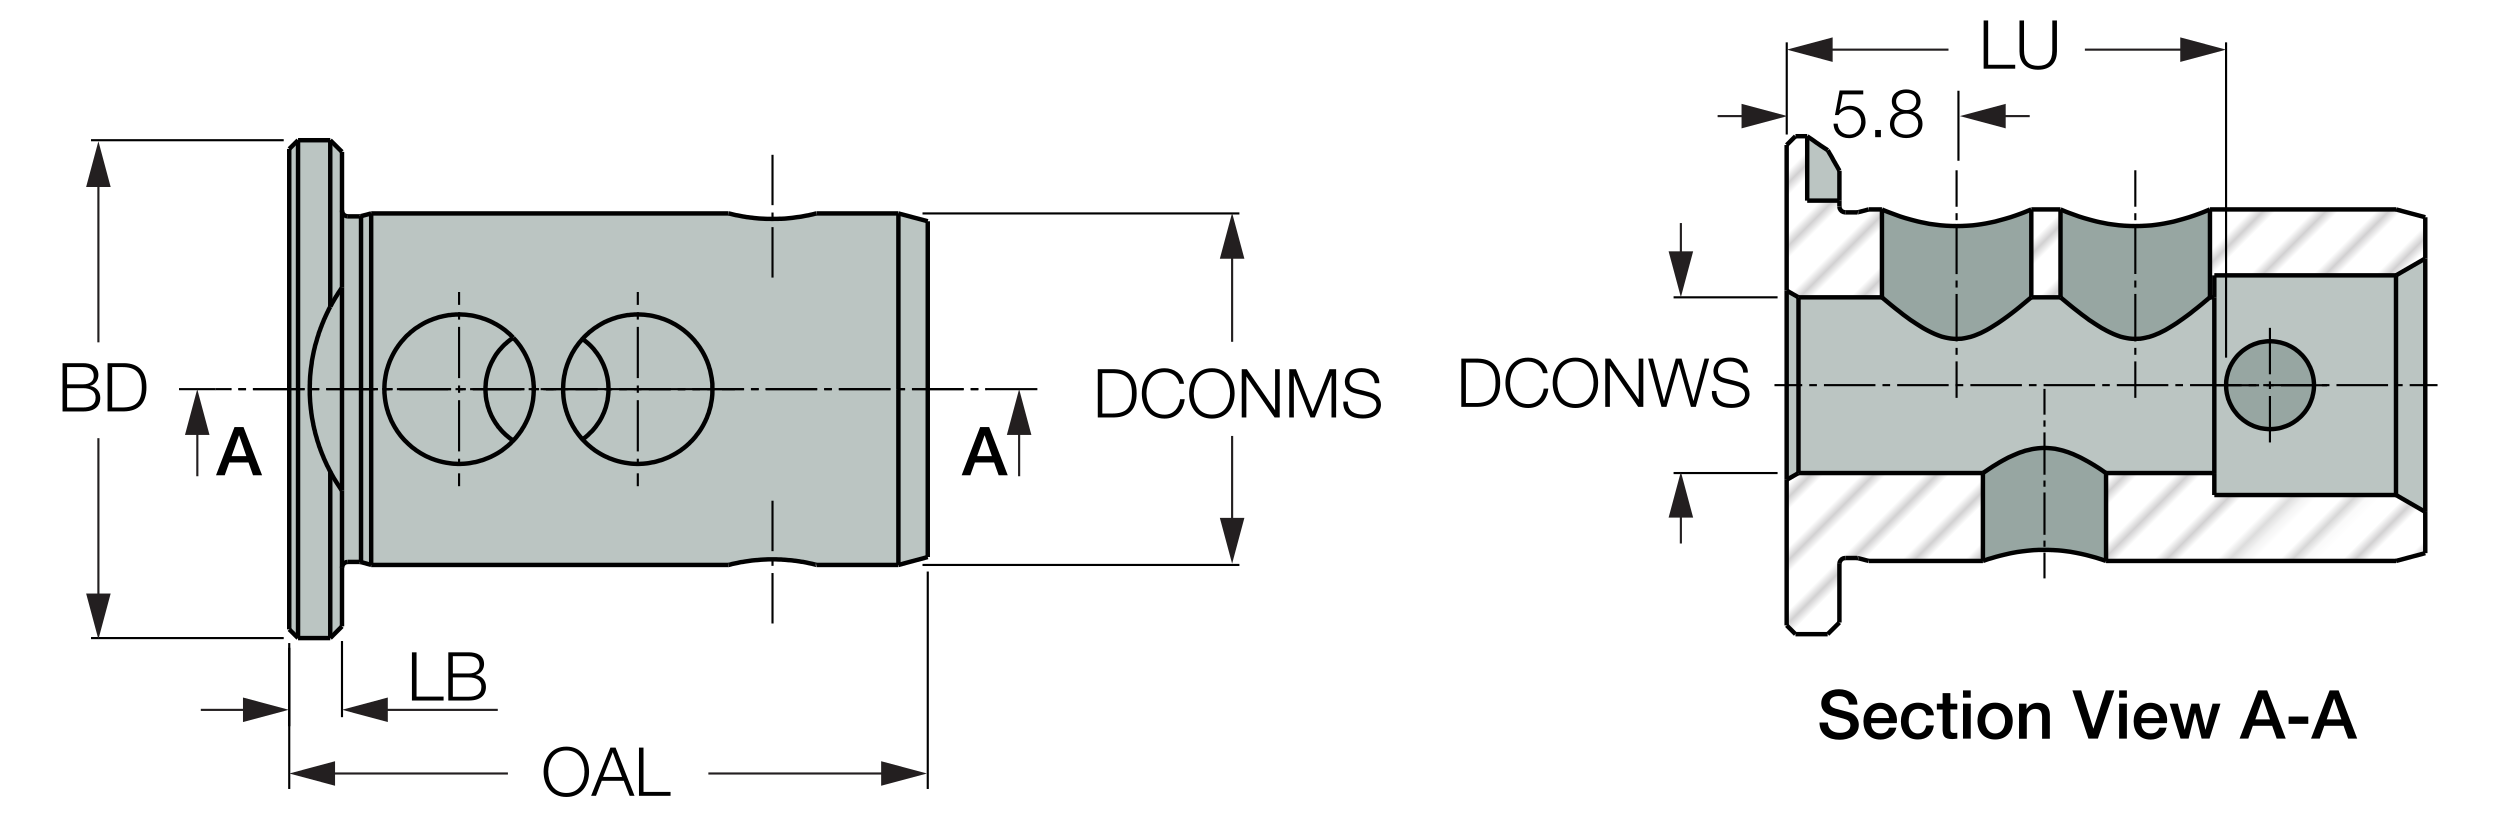 <?xml version="1.0" encoding="utf-8"?>
<!-- Generator: Adobe Illustrator 26.5.0, SVG Export Plug-In . SVG Version: 6.00 Build 0)  -->
<svg version="1.1" xmlns="http://www.w3.org/2000/svg" xmlns:xlink="http://www.w3.org/1999/xlink" x="0px" y="0px"
	 viewBox="0 0 281 91.87" style="enable-background:new 0 0 281 91.87;" xml:space="preserve">
<style type="text/css">
	.st0{fill:none;}
	.st1{fill:#FFFFFF;}
	.st2{fill:none;stroke:#231F20;stroke-width:0.2;}
	.st3{fill:url(#SVGID_1_);}
	.st4{fill:#BBC5C2;}
	.st5{fill:url(#SVGID_00000174582855786309135800000002427495267925976233_);}
	.st6{fill:#97A6A2;}
	.st7{fill:url(#SVGID_00000038399197681557554130000016669623553682461573_);}
	.st8{fill:url(#SVGID_00000183953011049157273560000002795831861660165031_);}
	.st9{fill:url(#SVGID_00000134935742886976117870000001259675219058570175_);}
	.st10{fill:none;stroke:#010101;stroke-width:0.5;stroke-miterlimit:2;}
	.st11{fill:#231F20;}
	.st12{fill:none;stroke:#000000;stroke-width:0.25;stroke-miterlimit:2;}
	.st13{fill:#010101;}
	.st14{fill:none;stroke:#010101;stroke-width:0.25;stroke-miterlimit:2;}
</style>
<pattern  x="-214.08" y="780.18" width="74.03" height="74.03" patternUnits="userSpaceOnUse" id="Unnamed_Pattern_5" viewBox="2.93 -79.4 74.03 74.03" style="overflow:visible;">
	<g>
		<rect x="2.93" y="-79.4" class="st0" width="74.03" height="74.03"/>
		<rect x="0" y="-82.34" class="st1" width="79.7" height="79.92"/>
		<line class="st2" x1="5.39" y1="-83.51" x2="5.39" y2="0"/>
		<line class="st2" x1="10.36" y1="-83.51" x2="10.36" y2="0"/>
		<line class="st2" x1="15.33" y1="-83.51" x2="15.33" y2="0"/>
		<line class="st2" x1="20.3" y1="-83.51" x2="20.3" y2="0"/>
		<line class="st2" x1="25.27" y1="-83.51" x2="25.27" y2="0"/>
		<line class="st2" x1="30.24" y1="-83.51" x2="30.24" y2="0"/>
		<line class="st2" x1="35.21" y1="-83.51" x2="35.21" y2="0"/>
		<line class="st2" x1="40.18" y1="-83.51" x2="40.18" y2="0"/>
		<line class="st2" x1="45.16" y1="-83.51" x2="45.16" y2="0"/>
		<line class="st2" x1="50.13" y1="-83.51" x2="50.13" y2="0"/>
		<line class="st2" x1="55.1" y1="-83.51" x2="55.1" y2="0"/>
		<line class="st2" x1="60.07" y1="-83.51" x2="60.07" y2="0"/>
		<line class="st2" x1="65.04" y1="-83.51" x2="65.04" y2="0"/>
		<line class="st2" x1="70.01" y1="-83.51" x2="70.01" y2="0"/>
		<line class="st2" x1="74.98" y1="-83.51" x2="74.98" y2="0"/>
	</g>
</pattern>
<g id="Layer_4">
	<g id="XMLID_00000001647036980142978310000015397649179163398283_">
		<g>
			
				<pattern  id="SVGID_1_" xlink:href="#Unnamed_Pattern_5" patternTransform="matrix(-0.707 -0.707 0.707 -0.707 -6090.694 -21898.969)">
			</pattern>
			<polygon class="st3" points="272.6,57.54 272.6,62.17 269.31,63.05 236.72,63.05 236.72,53.17 248.89,53.17 248.89,55.64 
				269.31,55.64 			"/>
			<polygon class="st4" points="272.6,29.05 272.6,57.54 269.31,55.64 269.31,30.95 			"/>
			
				<pattern  id="SVGID_00000003094411245196977290000000134087283926157753_" xlink:href="#Unnamed_Pattern_5" patternTransform="matrix(-0.707 -0.707 0.707 -0.707 -6090.694 -21898.969)">
			</pattern>
			<polygon style="fill:url(#SVGID_00000003094411245196977290000000134087283926157753_);" points="272.6,24.42 272.6,29.05 
				269.31,30.95 248.89,30.95 248.89,33.42 248.4,33.42 248.4,23.54 269.31,23.54 			"/>
			<path class="st4" d="M269.31,30.95v24.69h-20.42v-2.47V33.42v-2.47H269.31z M260.09,43.46V43.3v-0.01v-0.21l-0.02-0.2l-0.02-0.21
				l-0.03-0.2l-0.04-0.21l-0.05-0.2l-0.06-0.19l-0.06-0.2l-0.08-0.19l-0.08-0.19l-0.1-0.19l-0.1-0.18l-0.09-0.18l-0.11-0.17
				l-0.11-0.17l-0.12-0.16l-0.13-0.16l-0.13-0.15l-0.15-0.15l-0.14-0.13l-0.16-0.14l-0.16-0.12l-0.16-0.12l-0.17-0.11l-0.17-0.1
				l-0.18-0.1l-0.19-0.09l-0.18-0.09l-0.2-0.08l-0.19-0.07l-0.2-0.06l-0.2-0.06l-0.2-0.04l-0.2-0.04l-0.21-0.03l-0.2-0.02
				l-0.21-0.01h-0.2h-0.21l-0.21,0.02l-0.2,0.03l-0.21,0.03l-0.2,0.04l-0.2,0.05l-0.2,0.07l-0.19,0.07l-0.19,0.07l-0.19,0.09
				l-0.19,0.09l-0.18,0.1l-0.17,0.1l-0.18,0.11l-0.16,0.11l-0.16,0.12l-0.16,0.13l-0.15,0.14l-0.14,0.14l-0.14,0.15l-0.13,0.16
				l-0.12,0.16l-0.12,0.16l-0.11,0.18l-0.1,0.17l-0.09,0.18l-0.1,0.18l-0.08,0.19l-0.08,0.19l-0.07,0.2l-0.06,0.2l-0.05,0.2
				l-0.05,0.2l-0.03,0.21l-0.03,0.2l-0.02,0.2v0.21v0.21l0.01,0.2l0.02,0.21l0.03,0.21l0.03,0.2l0.05,0.2l0.05,0.2l0.06,0.2
				l0.08,0.19l0.08,0.19l0.09,0.19l0.09,0.18l0.1,0.18l0.1,0.18l0.11,0.17l0.12,0.16l0.12,0.16l0.13,0.16l0.14,0.14l0.15,0.15
				l0.15,0.13l0.16,0.13l0.16,0.12l0.16,0.11l0.18,0.11l0.17,0.1l0.19,0.1l0.18,0.09l0.19,0.09l0.2,0.07l0.19,0.07l0.2,0.06
				l0.2,0.05l0.2,0.04l0.21,0.03l0.2,0.02l0.21,0.02h0.21h0.2l0.21-0.01l0.2-0.02l0.21-0.03l0.2-0.04l0.2-0.05l0.2-0.06l0.2-0.07
				l0.19-0.07l0.19-0.08l0.19-0.09l0.18-0.1l0.18-0.1l0.17-0.1l0.17-0.12l0.16-0.12l0.16-0.13l0.15-0.13l0.15-0.14l0.14-0.14
				l0.13-0.16l0.13-0.15l0.12-0.17l0.11-0.17l0.1-0.17l0.1-0.18l0.1-0.18l0.08-0.19l0.09-0.19l0.07-0.2l0.07-0.19l0.05-0.2l0.05-0.2
				l0.04-0.21l0.03-0.2l0.02-0.21L260.09,43.46z"/>
			<polygon class="st6" points="260.09,43.3 260.09,43.46 260.08,43.66 260.06,43.87 260.03,44.07 259.99,44.28 259.94,44.48 
				259.9,44.68 259.83,44.87 259.76,45.07 259.68,45.26 259.6,45.45 259.51,45.63 259.4,45.81 259.3,45.98 259.18,46.15 
				259.06,46.32 258.93,46.47 258.79,46.63 258.65,46.78 258.5,46.92 258.35,47.05 258.19,47.19 258.02,47.31 257.85,47.43 
				257.68,47.54 257.5,47.64 257.32,47.74 257.13,47.82 256.94,47.9 256.75,47.96 256.55,48.03 256.35,48.09 256.15,48.14 
				255.95,48.17 255.74,48.2 255.54,48.22 255.34,48.23 255.14,48.23 254.93,48.23 254.72,48.21 254.52,48.19 254.31,48.16 
				254.11,48.13 253.91,48.08 253.71,48.02 253.52,47.96 253.32,47.89 253.13,47.8 252.95,47.72 252.76,47.62 252.59,47.52 
				252.41,47.4 252.25,47.29 252.09,47.17 251.93,47.03 251.77,46.9 251.62,46.75 251.48,46.61 251.35,46.44 251.22,46.28 
				251.1,46.12 250.98,45.95 250.88,45.77 250.78,45.59 250.69,45.41 250.6,45.22 250.53,45.03 250.45,44.84 250.4,44.64 
				250.35,44.44 250.3,44.24 250.27,44.04 250.24,43.83 250.22,43.62 250.22,43.42 250.22,43.21 250.22,43.01 250.23,42.81 
				250.26,42.61 250.29,42.4 250.34,42.2 250.39,42 250.44,41.8 250.51,41.6 250.59,41.41 250.66,41.22 250.76,41.04 250.85,40.86 
				250.96,40.69 251.07,40.51 251.19,40.35 251.32,40.18 251.45,40.02 251.59,39.87 251.74,39.73 251.89,39.59 252.05,39.45 
				252.21,39.33 252.37,39.22 252.55,39.1 252.72,39 252.9,38.89 253.09,38.81 253.28,38.72 253.47,38.65 253.66,38.59 
				253.86,38.52 254.06,38.47 254.26,38.44 254.47,38.41 254.67,38.38 254.88,38.36 255.09,38.36 255.29,38.36 255.5,38.37 
				255.7,38.39 255.91,38.42 256.11,38.46 256.3,38.49 256.5,38.55 256.7,38.61 256.89,38.67 257.09,38.75 257.27,38.84 
				257.46,38.93 257.64,39.03 257.82,39.14 257.99,39.25 258.15,39.38 258.31,39.5 258.47,39.64 258.61,39.78 258.77,39.93 
				258.9,40.08 259.03,40.24 259.15,40.4 259.27,40.57 259.38,40.74 259.48,40.93 259.57,41.11 259.67,41.3 259.74,41.49 
				259.82,41.68 259.88,41.88 259.93,42.07 259.98,42.26 260.02,42.47 260.05,42.67 260.07,42.88 260.09,43.08 260.09,43.29 			"/>
			<polygon class="st4" points="248.89,33.42 248.89,53.17 236.72,53.17 236.52,53.04 236.09,52.74 235.8,52.55 235.3,52.24 
				234.88,51.99 234.43,51.74 233.89,51.45 233.6,51.31 233.31,51.18 233.01,51.04 232.71,50.93 232.46,50.83 232.2,50.75 
				231.96,50.67 231.7,50.6 231.35,50.52 230.99,50.44 230.63,50.4 230.29,50.37 229.95,50.35 229.61,50.35 229.27,50.37 
				229.05,50.39 228.82,50.42 228.6,50.45 228.37,50.49 228.01,50.58 227.65,50.66 227.31,50.78 227.05,50.86 226.8,50.96 
				226.31,51.17 226.02,51.3 225.73,51.43 225.19,51.72 224.76,51.96 224.37,52.2 224.02,52.41 223.46,52.78 223.15,52.99 
				222.88,53.17 202.15,53.17 202.15,33.42 211.53,33.42 211.76,33.62 212.52,34.25 213.04,34.67 213.48,35.01 213.93,35.37 
				214.33,35.66 214.75,35.97 215.06,36.17 215.36,36.37 215.75,36.62 216.15,36.87 216.42,37.02 216.7,37.17 217.08,37.36 
				217.47,37.54 217.87,37.7 218.26,37.84 218.46,37.89 218.66,37.94 218.96,38 219.26,38.05 219.57,38.08 219.86,38.09 
				220.18,38.08 220.48,38.07 220.78,38.02 221.08,37.96 221.28,37.91 221.48,37.87 221.88,37.74 222.11,37.65 222.35,37.55 
				222.6,37.45 222.84,37.33 223.29,37.1 223.74,36.84 224.17,36.57 224.58,36.31 224.93,36.07 225.26,35.84 225.69,35.53 
				226.1,35.22 226.54,34.88 226.94,34.56 227.42,34.16 228.12,33.58 228.32,33.42 231.6,33.42 231.84,33.62 232.6,34.25 
				233.12,34.67 233.56,35.01 234.02,35.37 234.42,35.66 234.83,35.97 235.14,36.17 235.44,36.37 235.83,36.62 236.23,36.87 
				236.51,37.02 236.78,37.17 237.16,37.36 237.55,37.54 237.95,37.7 238.34,37.84 238.54,37.89 238.74,37.94 239.04,38 
				239.34,38.05 239.65,38.08 239.96,38.09 240.26,38.08 240.56,38.07 240.87,38.02 241.16,37.96 241.36,37.91 241.56,37.87 
				241.96,37.74 242.2,37.65 242.43,37.55 242.68,37.45 242.92,37.33 243.38,37.1 243.82,36.84 244.26,36.57 244.67,36.31 
				245.01,36.07 245.34,35.84 245.77,35.53 246.19,35.22 246.61,34.88 247.02,34.56 247.51,34.16 248.2,33.58 248.4,33.42 			"/>
			<polygon class="st6" points="248.4,23.54 248.4,33.42 248.2,33.58 247.51,34.16 247.02,34.56 246.61,34.88 246.19,35.22 
				245.77,35.53 245.34,35.84 245.01,36.07 244.67,36.31 244.26,36.57 243.82,36.84 243.38,37.1 242.92,37.33 242.68,37.45 
				242.43,37.55 242.2,37.65 241.96,37.74 241.56,37.87 241.36,37.91 241.16,37.96 240.87,38.02 240.56,38.07 240.26,38.08 
				239.96,38.09 239.65,38.08 239.34,38.05 239.04,38 238.74,37.94 238.54,37.89 238.34,37.84 237.95,37.7 237.55,37.54 
				237.16,37.36 236.78,37.17 236.51,37.02 236.23,36.87 235.83,36.62 235.44,36.37 235.14,36.17 234.83,35.97 234.42,35.66 
				234.02,35.37 233.56,35.01 233.12,34.67 232.6,34.25 231.84,33.62 231.6,33.42 231.6,23.54 231.81,23.63 232.27,23.82 
				232.59,23.94 233.17,24.15 233.67,24.33 234.21,24.5 234.88,24.69 235.25,24.79 235.64,24.89 235.99,24.97 236.35,25.04 
				236.94,25.16 237.54,25.24 238.16,25.32 238.78,25.37 239.39,25.4 239.99,25.41 240.6,25.4 241.21,25.37 241.82,25.33 
				242.3,25.27 242.8,25.2 243.27,25.12 243.62,25.05 243.97,24.98 244.34,24.9 244.71,24.8 245.4,24.61 246.04,24.42 246.64,24.22 
				247.17,24.03 247.62,23.86 			"/>
			<polygon class="st6" points="236.72,53.17 236.72,63.05 236.22,62.88 235.58,62.68 235.18,62.57 234.51,62.39 233.95,62.26 
				233.36,62.14 232.71,62.02 232.02,61.93 231.67,61.89 231.32,61.86 230.78,61.83 230.24,61.81 229.69,61.81 229.14,61.81 
				228.53,61.84 227.91,61.9 227.31,61.97 226.72,62.05 226.34,62.12 225.97,62.19 225.28,62.35 224.79,62.47 224.34,62.59 
				223.81,62.75 223.52,62.83 223.08,62.98 222.88,63.05 222.88,53.17 223.15,52.99 223.46,52.78 224.02,52.41 224.37,52.2 
				224.76,51.96 225.19,51.72 225.73,51.43 226.02,51.3 226.31,51.17 226.8,50.96 227.05,50.86 227.31,50.78 227.65,50.66 
				228.01,50.58 228.37,50.49 228.6,50.45 228.82,50.42 229.05,50.39 229.27,50.37 229.61,50.35 229.95,50.35 230.29,50.37 
				230.63,50.4 230.99,50.44 231.35,50.52 231.7,50.6 231.96,50.67 232.2,50.75 232.46,50.83 232.71,50.93 233.01,51.04 
				233.31,51.18 233.6,51.31 233.89,51.45 234.43,51.74 234.88,51.99 235.3,52.24 235.8,52.55 236.09,52.74 236.52,53.04 			"/>
			
				<pattern  id="SVGID_00000177466645328578441380000016512280402924552065_" xlink:href="#Unnamed_Pattern_5" patternTransform="matrix(-0.707 -0.707 0.707 -0.707 -6090.694 -21898.969)">
			</pattern>
			
				<rect x="228.32" y="23.54" style="fill:url(#SVGID_00000177466645328578441380000016512280402924552065_);" width="3.29" height="9.88"/>
			<polygon class="st6" points="228.32,23.54 228.32,33.42 228.12,33.58 227.42,34.16 226.94,34.56 226.54,34.88 226.1,35.22 
				225.69,35.53 225.26,35.84 224.93,36.07 224.58,36.31 224.17,36.57 223.74,36.84 223.29,37.1 222.84,37.33 222.6,37.45 
				222.35,37.55 222.11,37.65 221.88,37.74 221.48,37.87 221.28,37.91 221.08,37.96 220.78,38.02 220.48,38.07 220.18,38.08 
				219.86,38.09 219.57,38.08 219.26,38.05 218.96,38 218.66,37.94 218.46,37.89 218.26,37.84 217.87,37.7 217.47,37.54 
				217.08,37.36 216.7,37.17 216.42,37.02 216.15,36.87 215.75,36.62 215.36,36.37 215.06,36.17 214.75,35.97 214.33,35.66 
				213.93,35.37 213.48,35.01 213.04,34.67 212.52,34.25 211.76,33.62 211.53,33.42 211.53,23.54 211.72,23.63 212.2,23.82 
				212.52,23.94 213.09,24.15 213.58,24.33 214.12,24.5 214.79,24.69 215.17,24.79 215.56,24.89 215.91,24.97 216.27,25.04 
				216.85,25.16 217.46,25.24 218.08,25.32 218.7,25.37 219.3,25.4 219.91,25.41 220.53,25.4 221.13,25.37 221.72,25.33 
				222.22,25.27 222.71,25.2 223.19,25.12 223.54,25.05 223.88,24.98 224.26,24.9 224.62,24.8 225.32,24.61 225.97,24.42 
				226.56,24.22 227.09,24.03 227.54,23.86 			"/>
			
				<pattern  id="SVGID_00000021832365116694324450000007554304934958414761_" xlink:href="#Unnamed_Pattern_5" patternTransform="matrix(-0.707 -0.707 0.707 -0.707 -6090.694 -21898.969)">
			</pattern>
			<polygon style="fill:url(#SVGID_00000021832365116694324450000007554304934958414761_);" points="222.88,53.17 222.88,63.05 
				210.04,63.05 208.9,62.75 208.73,62.72 207.41,62.72 207.21,62.75 207.03,62.84 206.89,62.98 206.79,63.16 206.75,63.36 
				206.75,63.38 206.75,69.97 205.43,71.28 201.81,71.28 200.82,70.29 200.82,53.93 202.15,53.17 			"/>
			
				<pattern  id="SVGID_00000109733194296081145010000015140007846609194668_" xlink:href="#Unnamed_Pattern_5" patternTransform="matrix(-0.707 -0.707 0.707 -0.707 -6090.694 -21898.969)">
			</pattern>
			<polygon style="fill:url(#SVGID_00000109733194296081145010000015140007846609194668_);" points="211.53,23.54 211.53,33.42 
				202.15,33.42 200.82,32.66 200.82,16.3 201.81,15.31 203.13,15.31 203.13,22.55 206.75,22.55 206.75,23.21 206.78,23.42 
				206.88,23.6 207.02,23.74 207.2,23.83 207.4,23.87 207.41,23.87 208.73,23.87 208.9,23.84 210.04,23.54 			"/>
			<polygon class="st4" points="206.75,19.19 206.75,22.55 203.13,22.55 203.13,15.31 203.29,15.43 203.47,15.55 203.64,15.66 
				203.81,15.78 203.98,15.9 204.14,16.02 204.31,16.13 204.48,16.25 204.65,16.37 204.82,16.48 205,16.6 205.17,16.71 
				205.34,16.82 205.43,16.89 205.53,17.04 205.63,17.22 205.74,17.4 205.84,17.57 205.94,17.75 206.04,17.94 206.14,18.12 
				206.25,18.3 206.34,18.47 206.45,18.65 206.55,18.83 206.65,19.01 			"/>
			<polygon class="st4" points="202.15,33.42 202.15,53.17 200.82,53.93 200.82,32.66 			"/>
		</g>
		<g>
			<line class="st10" x1="248.89" y1="53.17" x2="248.89" y2="55.64"/>
			<line class="st10" x1="269.31" y1="55.64" x2="248.89" y2="55.64"/>
			<line class="st10" x1="269.31" y1="55.64" x2="272.6" y2="57.54"/>
			<line class="st10" x1="272.6" y1="57.54" x2="272.6" y2="62.17"/>
			<line class="st10" x1="272.6" y1="62.17" x2="269.31" y2="63.05"/>
			<line class="st10" x1="269.31" y1="63.05" x2="236.72" y2="63.05"/>
			<line class="st10" x1="236.72" y1="63.05" x2="236.72" y2="53.17"/>
			<line class="st10" x1="248.89" y1="53.17" x2="236.72" y2="53.17"/>
			<line class="st10" x1="203.13" y1="15.31" x2="201.81" y2="15.31"/>
			<polyline class="st10" points="203.13,15.31 203.29,15.43 203.47,15.55 203.64,15.66 203.81,15.78 203.98,15.9 204.14,16.02 
				204.31,16.13 204.48,16.25 204.65,16.37 204.82,16.48 205,16.6 205.17,16.71 205.34,16.82 205.43,16.89 			"/>
			<line class="st10" x1="205.43" y1="71.28" x2="201.81" y2="71.28"/>
			<line class="st10" x1="203.13" y1="22.55" x2="203.13" y2="15.31"/>
			<line class="st10" x1="206.75" y1="19.19" x2="206.75" y2="22.55"/>
			<polyline class="st10" points="206.75,19.19 206.65,19.01 206.55,18.83 206.45,18.65 206.34,18.47 206.25,18.3 206.14,18.12 
				206.04,17.94 205.94,17.75 205.84,17.57 205.74,17.4 205.63,17.22 205.53,17.04 205.43,16.89 			"/>
			<line class="st10" x1="206.75" y1="69.97" x2="205.43" y2="71.28"/>
			<line class="st10" x1="200.82" y1="70.29" x2="201.81" y2="71.28"/>
			<line class="st10" x1="200.82" y1="16.3" x2="201.81" y2="15.31"/>
			<line class="st10" x1="206.75" y1="22.55" x2="206.75" y2="23.21"/>
			<line class="st10" x1="206.75" y1="63.38" x2="206.75" y2="69.97"/>
			<line class="st10" x1="206.75" y1="22.55" x2="203.13" y2="22.55"/>
			<line class="st10" x1="200.82" y1="70.29" x2="200.82" y2="53.93"/>
			<line class="st10" x1="200.82" y1="53.93" x2="200.82" y2="32.66"/>
			<line class="st10" x1="200.82" y1="32.66" x2="200.82" y2="16.3"/>
			<polyline class="st10" points="206.75,23.21 206.78,23.42 206.88,23.6 207.02,23.74 207.2,23.83 207.4,23.87 207.41,23.87 			"/>
			<polyline class="st10" points="207.41,62.72 207.21,62.75 207.03,62.84 206.89,62.98 206.79,63.16 206.75,63.36 206.75,63.38 			
				"/>
			<line class="st10" x1="202.15" y1="53.17" x2="200.82" y2="53.93"/>
			<line class="st10" x1="202.15" y1="33.42" x2="202.15" y2="53.17"/>
			<line class="st10" x1="202.15" y1="33.42" x2="200.82" y2="32.66"/>
			<line class="st10" x1="208.73" y1="23.87" x2="207.41" y2="23.87"/>
			<line class="st10" x1="208.73" y1="62.72" x2="207.41" y2="62.72"/>
			<line class="st10" x1="222.88" y1="53.17" x2="202.15" y2="53.17"/>
			<polyline class="st10" points="236.72,53.17 236.52,53.04 236.09,52.74 235.8,52.55 235.3,52.24 234.88,51.99 234.43,51.74 
				233.89,51.45 233.6,51.31 233.31,51.18 233.01,51.04 232.71,50.93 232.46,50.83 232.2,50.75 231.96,50.67 231.7,50.6 
				231.35,50.52 230.99,50.44 230.63,50.4 230.29,50.37 229.95,50.35 229.61,50.35 229.27,50.37 229.05,50.39 228.82,50.42 
				228.6,50.45 228.37,50.49 228.01,50.58 227.65,50.66 227.31,50.78 227.05,50.86 226.8,50.96 226.31,51.17 226.02,51.3 
				225.73,51.43 225.19,51.72 224.76,51.96 224.37,52.2 224.02,52.41 223.46,52.78 223.15,52.99 222.88,53.17 			"/>
			<line class="st10" x1="248.89" y1="33.42" x2="248.89" y2="53.17"/>
			<line class="st10" x1="248.89" y1="33.42" x2="248.4" y2="33.42"/>
			<polyline class="st10" points="248.4,33.42 248.2,33.58 247.51,34.16 247.02,34.56 246.61,34.88 246.19,35.22 245.77,35.53 
				245.34,35.84 245.01,36.07 244.67,36.31 244.26,36.57 243.82,36.84 243.38,37.1 242.92,37.33 242.68,37.45 242.43,37.55 
				242.2,37.65 241.96,37.74 241.56,37.87 241.36,37.91 241.16,37.96 240.87,38.02 240.56,38.07 240.26,38.08 239.96,38.09 
				239.65,38.08 239.34,38.05 239.04,38 238.74,37.94 238.54,37.89 238.34,37.84 237.95,37.7 237.55,37.54 237.16,37.36 
				236.78,37.17 236.51,37.02 236.23,36.87 235.83,36.62 235.44,36.37 235.14,36.17 234.83,35.97 234.42,35.66 234.02,35.37 
				233.56,35.01 233.12,34.67 232.6,34.25 231.84,33.62 231.6,33.42 			"/>
			<line class="st10" x1="231.6" y1="33.42" x2="228.32" y2="33.42"/>
			<polyline class="st10" points="228.32,33.42 228.12,33.58 227.42,34.16 226.94,34.56 226.54,34.88 226.1,35.22 225.69,35.53 
				225.26,35.84 224.93,36.07 224.58,36.31 224.17,36.57 223.74,36.84 223.29,37.1 222.84,37.33 222.6,37.45 222.35,37.55 
				222.11,37.65 221.88,37.74 221.48,37.87 221.28,37.91 221.08,37.96 220.78,38.02 220.48,38.07 220.18,38.08 219.86,38.09 
				219.57,38.08 219.26,38.05 218.96,38 218.66,37.94 218.46,37.89 218.26,37.84 217.87,37.7 217.47,37.54 217.08,37.36 
				216.7,37.17 216.42,37.02 216.15,36.87 215.75,36.62 215.36,36.37 215.06,36.17 214.75,35.97 214.33,35.66 213.93,35.37 
				213.48,35.01 213.04,34.67 212.52,34.25 211.76,33.62 211.53,33.42 			"/>
			<line class="st10" x1="211.53" y1="33.42" x2="202.15" y2="33.42"/>
			<line class="st10" x1="208.9" y1="62.75" x2="208.73" y2="62.72"/>
			<line class="st10" x1="208.73" y1="23.87" x2="208.9" y2="23.84"/>
			<polyline class="st10" points="211.53,23.54 211.72,23.63 212.2,23.82 212.52,23.94 213.09,24.15 213.58,24.33 214.12,24.5 
				214.79,24.69 215.17,24.79 215.56,24.89 215.91,24.97 216.27,25.04 216.85,25.16 217.46,25.24 218.08,25.32 218.7,25.37 
				219.3,25.4 219.91,25.41 220.53,25.4 221.13,25.37 221.72,25.33 222.22,25.27 222.71,25.2 223.19,25.12 223.54,25.05 
				223.88,24.98 224.26,24.9 224.62,24.8 225.32,24.61 225.97,24.42 226.56,24.22 227.09,24.03 227.54,23.86 228.32,23.54 			"/>
			<line class="st10" x1="211.53" y1="23.54" x2="211.53" y2="33.42"/>
			<line class="st10" x1="228.32" y1="23.54" x2="228.32" y2="33.42"/>
			<polyline class="st10" points="231.6,23.54 231.81,23.63 232.27,23.82 232.59,23.94 233.17,24.15 233.67,24.33 234.21,24.5 
				234.88,24.69 235.25,24.79 235.64,24.89 235.99,24.97 236.35,25.04 236.94,25.16 237.54,25.24 238.16,25.32 238.78,25.37 
				239.39,25.4 239.99,25.41 240.6,25.4 241.21,25.37 241.82,25.33 242.3,25.27 242.8,25.2 243.27,25.12 243.62,25.05 243.97,24.98 
				244.34,24.9 244.71,24.8 245.4,24.61 246.04,24.42 246.64,24.22 247.17,24.03 247.62,23.86 248.4,23.54 			"/>
			<line class="st10" x1="231.6" y1="23.54" x2="231.6" y2="33.42"/>
			<line class="st10" x1="248.4" y1="23.54" x2="248.4" y2="33.42"/>
			<line class="st10" x1="248.89" y1="30.95" x2="248.89" y2="33.42"/>
			<polyline class="st10" points="222.88,63.05 223.08,62.98 223.52,62.83 223.81,62.75 224.34,62.59 224.79,62.47 225.28,62.35 
				225.97,62.19 226.34,62.12 226.72,62.05 227.31,61.97 227.91,61.9 228.53,61.84 229.14,61.81 229.69,61.81 230.24,61.81 
				230.78,61.83 231.32,61.86 231.67,61.89 232.02,61.93 232.71,62.02 233.36,62.14 233.95,62.26 234.51,62.39 235.18,62.57 
				235.58,62.68 236.22,62.88 236.72,63.05 			"/>
			<line class="st10" x1="222.88" y1="63.05" x2="222.88" y2="53.17"/>
			<line class="st10" x1="208.9" y1="62.75" x2="210.04" y2="63.05"/>
			<line class="st10" x1="208.9" y1="23.84" x2="210.04" y2="23.54"/>
			<line class="st10" x1="211.53" y1="23.54" x2="210.04" y2="23.54"/>
			<line class="st10" x1="231.6" y1="23.54" x2="228.32" y2="23.54"/>
			<line class="st10" x1="269.31" y1="23.54" x2="248.4" y2="23.54"/>
			<line class="st10" x1="222.88" y1="63.05" x2="210.04" y2="63.05"/>
			<line class="st10" x1="269.31" y1="55.64" x2="269.31" y2="30.95"/>
			<line class="st10" x1="269.31" y1="30.95" x2="248.89" y2="30.95"/>
			<polyline class="st10" points="260.09,43.29 260.09,43.08 260.07,42.88 260.05,42.67 260.02,42.47 259.98,42.26 259.93,42.07 
				259.88,41.88 259.82,41.68 259.74,41.49 259.67,41.3 259.57,41.11 259.48,40.93 259.38,40.74 259.27,40.57 259.15,40.4 
				259.03,40.24 258.9,40.08 258.77,39.93 258.61,39.78 258.47,39.64 258.31,39.5 258.15,39.38 257.99,39.25 257.82,39.14 
				257.64,39.03 257.46,38.93 257.27,38.84 257.09,38.75 256.89,38.67 256.7,38.61 256.5,38.55 256.3,38.49 256.11,38.46 
				255.91,38.42 255.7,38.39 255.5,38.37 255.29,38.36 255.09,38.36 254.88,38.36 254.67,38.38 254.47,38.41 254.26,38.44 
				254.06,38.47 253.86,38.52 253.66,38.59 253.47,38.65 253.28,38.72 253.09,38.81 252.9,38.89 252.72,39 252.55,39.1 
				252.37,39.22 252.21,39.33 252.05,39.45 251.89,39.59 251.74,39.73 251.59,39.87 251.45,40.02 251.32,40.18 251.19,40.35 
				251.07,40.51 250.96,40.69 250.85,40.86 250.76,41.04 250.66,41.22 250.59,41.41 250.51,41.6 250.44,41.8 250.39,42 250.34,42.2 
				250.29,42.4 250.26,42.61 250.23,42.81 250.22,43.01 250.22,43.21 250.22,43.42 250.22,43.62 250.24,43.83 250.27,44.04 
				250.3,44.24 250.35,44.44 250.4,44.64 250.45,44.84 250.53,45.03 250.6,45.22 250.69,45.41 250.78,45.59 250.88,45.77 
				250.98,45.95 251.1,46.12 251.22,46.28 251.35,46.44 251.48,46.61 251.62,46.75 251.77,46.9 251.93,47.03 252.09,47.17 
				252.25,47.29 252.41,47.4 252.59,47.52 252.76,47.62 252.95,47.72 253.13,47.8 253.32,47.89 253.52,47.96 253.71,48.02 
				253.91,48.08 254.11,48.13 254.31,48.16 254.52,48.19 254.72,48.21 254.93,48.23 255.14,48.23 255.34,48.23 255.54,48.22 
				255.74,48.2 255.95,48.17 256.15,48.14 256.35,48.09 256.55,48.03 256.75,47.96 256.94,47.9 257.13,47.82 257.32,47.74 
				257.5,47.64 257.68,47.54 257.85,47.43 258.02,47.31 258.19,47.19 258.35,47.05 258.5,46.92 258.65,46.78 258.79,46.63 
				258.93,46.47 259.06,46.32 259.18,46.15 259.3,45.98 259.4,45.81 259.51,45.63 259.6,45.45 259.68,45.26 259.76,45.07 
				259.83,44.87 259.9,44.68 259.94,44.48 259.99,44.28 260.03,44.07 260.06,43.87 260.08,43.66 260.09,43.46 260.09,43.3 			"/>
			<line class="st10" x1="272.6" y1="24.42" x2="269.31" y2="23.54"/>
			<line class="st10" x1="272.6" y1="29.05" x2="272.6" y2="57.54"/>
			<line class="st10" x1="269.31" y1="30.95" x2="272.6" y2="29.05"/>
			<line class="st10" x1="272.6" y1="24.42" x2="272.6" y2="29.05"/>
		</g>
	</g>
	<g id="XMLID_00000011026690201457319590000001293345867418695042_">
		<g>
			<polygon class="st4" points="104.28,43.74 104.28,62.61 100.98,63.5 100.98,43.74 100.98,23.99 104.28,24.87 			"/>
			<path class="st4" d="M100.98,43.74V63.5h-9.22l-0.1-0.03l-0.2-0.05l-0.2-0.05l-0.2-0.05l-0.2-0.04l-0.21-0.05l-0.2-0.04
				l-0.2-0.04l-0.21-0.03l-0.2-0.04l-0.21-0.03l-0.2-0.03l-0.21-0.02l-0.2-0.03l-0.2-0.02l-0.21-0.02l-0.21-0.02l-0.2-0.02
				l-0.21-0.01l-0.21-0.02h-0.2l-0.21-0.01l-0.2-0.01h-0.21h-0.21h-0.2h-0.21l-0.21,0.01l-0.2,0.01l-0.21,0.01l-0.21,0.01l-0.2,0.02
				l-0.21,0.02l-0.2,0.01l-0.21,0.03L84.52,63l-0.2,0.03l-0.2,0.03l-0.21,0.03l-0.2,0.03l-0.21,0.04l-0.2,0.03l-0.2,0.04l-0.2,0.05
				l-0.21,0.04l-0.2,0.04l-0.2,0.05l-0.2,0.06l-0.2,0.05h-0.01H41.72V43.74V23.99h40.17l0.2,0.05l0.2,0.05l0.2,0.05l0.21,0.05
				l0.2,0.04l0.2,0.04l0.2,0.04l0.21,0.04l0.2,0.03l0.21,0.04l0.2,0.03l0.2,0.03l0.21,0.02l0.21,0.03l0.2,0.02l0.21,0.02l0.2,0.02
				l0.21,0.01l0.2,0.01l0.21,0.02l0.21,0.01h0.21h0.2l0.21,0.01l0.2-0.01h0.21h0.21l0.2-0.01l0.21-0.01l0.21-0.01l0.2-0.01
				l0.21-0.02l0.2-0.02l0.21-0.02l0.2-0.02l0.21-0.03l0.2-0.03l0.21-0.03l0.2-0.03l0.21-0.03l0.2-0.04l0.2-0.04l0.21-0.04l0.2-0.04
				l0.2-0.05l0.2-0.04l0.2-0.05l0.2-0.06h0.01l0.1-0.02h9.22V43.74z M80.08,43.77l-0.01-0.21v-0.2l-0.01-0.21l-0.02-0.2l-0.03-0.21
				L80,42.54l-0.04-0.21l-0.04-0.2l-0.04-0.2l-0.05-0.2l-0.05-0.21l-0.07-0.19l-0.06-0.2l-0.07-0.2l-0.07-0.19l-0.08-0.19
				l-0.09-0.19l-0.09-0.19l-0.09-0.18l-0.1-0.18l-0.1-0.18l-0.1-0.18l-0.11-0.18l-0.1-0.17l-0.11-0.17l-0.12-0.16l-0.12-0.17
				l-0.13-0.15l-0.12-0.16l-0.14-0.15l-0.13-0.15l-0.14-0.15l-0.15-0.14l-0.15-0.14l-0.15-0.13l-0.15-0.13l-0.16-0.13l-0.16-0.12
				l-0.17-0.12l-0.17-0.11l-0.17-0.11l-0.17-0.11l-0.18-0.1l-0.18-0.09l-0.18-0.1l-0.18-0.1l-0.19-0.09L74.94,36l-0.19-0.09
				l-0.19-0.07l-0.2-0.07l-0.19-0.07l-0.2-0.06l-0.2-0.06l-0.2-0.05l-0.2-0.05l-0.21-0.04l-0.2-0.03l-0.2-0.03l-0.21-0.03l-0.2-0.02
				l-0.21-0.01l-0.21-0.01l-0.2-0.01l-0.21,0.01h-0.21l-0.2,0.02l-0.21,0.01l-0.2,0.03l-0.21,0.02l-0.2,0.04l-0.21,0.04l-0.2,0.04
				l-0.2,0.05l-0.2,0.05l-0.2,0.06l-0.19,0.07l-0.2,0.07l-0.19,0.07l-0.19,0.08l-0.19,0.08l-0.19,0.09l-0.19,0.09l-0.18,0.1
				l-0.18,0.1l-0.18,0.1l-0.17,0.1l-0.17,0.11l-0.17,0.1l-0.17,0.12l-0.16,0.12l-0.16,0.13l-0.16,0.12l-0.15,0.14l-0.15,0.13
				l-0.15,0.14l-0.14,0.15l-0.14,0.15l-0.03,0.03l-0.1,0.12l-0.13,0.15l-0.13,0.16l-0.12,0.16l-0.12,0.17l-0.12,0.16l-0.11,0.17
				l-0.1,0.18l-0.1,0.17l-0.1,0.18l-0.1,0.19l-0.09,0.18l-0.09,0.18l-0.09,0.19l-0.08,0.19l-0.08,0.2l-0.07,0.19l-0.07,0.2
				l-0.06,0.19l-0.06,0.2l-0.05,0.2l-0.04,0.21l-0.05,0.2l-0.03,0.2l-0.03,0.2l-0.03,0.21l-0.02,0.21l-0.01,0.2l-0.01,0.21
				l-0.01,0.21v0.06v0.02l0.01,0.2v0.21l0.02,0.2l0.01,0.21l0.03,0.2l0.03,0.21l0.03,0.2l0.04,0.21l0.05,0.2l0.05,0.2l0.06,0.2
				l0.05,0.2l0.07,0.19l0.07,0.2l0.08,0.19l0.08,0.19l0.08,0.19l0.09,0.19l0.1,0.18l0.1,0.18l0.1,0.18l0.1,0.18l0.11,0.18l0.1,0.17
				l0.12,0.17l0.11,0.16l0.13,0.16l0.12,0.16l0.13,0.16l0.13,0.15l0.01,0.01l0.13,0.14l0.14,0.14l0.15,0.14l0.15,0.14l0.15,0.13
				l0.16,0.13l0.15,0.13l0.17,0.12l0.16,0.12l0.17,0.11l0.17,0.11l0.18,0.1l0.17,0.1l0.18,0.09l0.18,0.1l0.19,0.09l0.19,0.09
				l0.18,0.09l0.2,0.08l0.19,0.07l0.19,0.07l0.2,0.07l0.2,0.06l0.2,0.05l0.2,0.05l0.2,0.05l0.2,0.04l0.21,0.03l0.2,0.03l0.21,0.03
				l0.2,0.02l0.21,0.01l0.21,0.01h0.2h0.21l0.21-0.01l0.2-0.01l0.21-0.02l0.2-0.02l0.21-0.03l0.2-0.04l0.2-0.04l0.21-0.04l0.2-0.05
				l0.2-0.06l0.19-0.06l0.2-0.06l0.2-0.07l0.19-0.08l0.19-0.08l0.19-0.08l0.19-0.09l0.18-0.1l0.18-0.09l0.18-0.1l0.18-0.1l0.17-0.1
				l0.18-0.11l0.17-0.11l0.16-0.12l0.16-0.12L77,50.24l0.16-0.12l0.15-0.14l0.15-0.13l0.15-0.15l0.14-0.14l0.14-0.15l0.13-0.15
				l0.13-0.16l0.12-0.16l0.13-0.16l0.11-0.16l0.12-0.17l0.11-0.17l0.1-0.18l0.1-0.17l0.1-0.18l0.1-0.18l0.1-0.19l0.09-0.19
				l0.09-0.18l0.08-0.2l0.07-0.19l0.08-0.19l0.06-0.2l0.06-0.2l0.06-0.2l0.05-0.2l0.04-0.2l0.04-0.2l0.04-0.21l0.03-0.2l0.02-0.2
				l0.02-0.21l0.02-0.21v-0.2L80.08,43.77z M60,43.77v-0.21l-0.01-0.2l-0.02-0.21l-0.01-0.2l-0.03-0.21l-0.03-0.2l-0.03-0.21
				l-0.04-0.2l-0.04-0.2l-0.05-0.2l-0.06-0.21l-0.05-0.19l-0.07-0.2l-0.07-0.2l-0.07-0.19l-0.08-0.19l-0.09-0.19l-0.09-0.19
				l-0.09-0.18l-0.09-0.18l-0.1-0.18l-0.1-0.18l-0.11-0.18l-0.1-0.17l-0.11-0.17l-0.12-0.16l-0.12-0.17l-0.12-0.15l-0.14-0.16
				l-0.13-0.15l-0.14-0.15l-0.01-0.02h-0.01l-0.12-0.13l-0.14-0.14l-0.15-0.14l-0.15-0.13l-0.15-0.13l-0.16-0.13l-0.16-0.12
				l-0.17-0.12l-0.17-0.11l-0.17-0.11l-0.17-0.11l-0.18-0.1l-0.18-0.09l-0.18-0.1l-0.18-0.1l-0.19-0.09L54.85,36l-0.19-0.09
				l-0.19-0.07l-0.2-0.07l-0.19-0.07l-0.2-0.06l-0.2-0.06l-0.2-0.05l-0.2-0.05l-0.2-0.04l-0.21-0.03l-0.2-0.03l-0.21-0.03l-0.2-0.02
				l-0.21-0.01l-0.21-0.01l-0.2-0.01l-0.21,0.01h-0.21l-0.2,0.02l-0.21,0.01l-0.2,0.03l-0.21,0.02l-0.2,0.04l-0.21,0.04l-0.2,0.04
				l-0.2,0.05l-0.2,0.05l-0.2,0.06l-0.19,0.07l-0.2,0.07l-0.19,0.07l-0.19,0.08l-0.19,0.08l-0.19,0.09l-0.18,0.09l-0.19,0.1
				l-0.18,0.1l-0.18,0.1l-0.17,0.1l-0.17,0.11l-0.17,0.1l-0.17,0.12l-0.16,0.12l-0.16,0.13l-0.16,0.12l-0.15,0.14l-0.15,0.13
				l-0.15,0.14l-0.14,0.15l-0.14,0.15l-0.13,0.15l-0.13,0.15l-0.13,0.16l-0.12,0.16l-0.12,0.17l-0.11,0.16l-0.11,0.17l-0.11,0.18
				l-0.1,0.17l-0.09,0.18l-0.1,0.19l-0.09,0.18l-0.09,0.18l-0.09,0.19l-0.08,0.19l-0.08,0.2l-0.07,0.19l-0.07,0.2l-0.06,0.19
				l-0.06,0.2l-0.05,0.2l-0.05,0.21l-0.04,0.2l-0.03,0.2l-0.03,0.2l-0.03,0.21l-0.02,0.21l-0.01,0.2l-0.01,0.21l-0.01,0.21v0.06
				v0.02l0.01,0.2v0.21l0.02,0.2l0.02,0.21l0.02,0.2l0.03,0.21l0.03,0.2l0.04,0.21l0.05,0.2l0.05,0.2l0.05,0.2l0.07,0.2l0.06,0.19
				l0.07,0.2l0.08,0.19l0.08,0.19l0.08,0.19l0.09,0.19l0.1,0.18l0.1,0.18l0.09,0.18l0.1,0.18l0.11,0.18l0.1,0.17l0.12,0.17
				l0.11,0.16l0.12,0.16l0.13,0.16l0.13,0.16l0.13,0.15l0.14,0.15l0.14,0.14l0.15,0.14l0.15,0.14l0.15,0.13l0.15,0.13l0.16,0.13
				l0.17,0.12l0.16,0.12l0.17,0.11l0.17,0.11l0.17,0.1l0.18,0.1l0.18,0.09l0.18,0.1l0.19,0.09l0.19,0.09l0.19,0.09l0.18,0.08
				l0.2,0.07l0.19,0.07l0.2,0.07l0.2,0.06l0.2,0.05l0.2,0.05l0.2,0.05l0.2,0.04l0.21,0.03l0.2,0.03l0.21,0.03l0.2,0.02l0.21,0.01
				l0.21,0.01h0.2h0.21l0.2-0.01l0.21-0.01l0.21-0.02l0.2-0.02l0.21-0.03l0.2-0.04l0.2-0.04l0.21-0.04l0.2-0.05l0.2-0.06l0.19-0.06
				l0.2-0.06l0.19-0.07l0.2-0.08l0.19-0.08l0.19-0.08l0.19-0.09l0.18-0.1l0.18-0.09l0.18-0.1l0.18-0.1l0.18-0.1l0.17-0.11l0.17-0.11
				l0.16-0.12l0.16-0.12l0.16-0.13l0.16-0.12l0.15-0.14l0.15-0.13l0.14-0.15l0.15-0.14l0.02-0.02l0.11-0.13l0.14-0.15l0.13-0.16
				l0.12-0.16l0.13-0.16l0.11-0.16l0.12-0.17l0.1-0.17l0.11-0.18l0.1-0.17l0.1-0.18l0.09-0.18l0.1-0.19l0.09-0.19l0.08-0.18
				l0.09-0.2l0.07-0.19l0.07-0.19l0.07-0.2l0.06-0.2l0.06-0.2l0.05-0.2l0.04-0.2l0.04-0.2l0.04-0.21l0.03-0.2l0.02-0.2l0.02-0.21
				l0.01-0.21l0.01-0.2L60,43.77z"/>
			<polygon class="st4" points="80.07,43.56 80.08,43.77 80.07,43.97 80.07,44.17 80.06,44.38 80.04,44.59 80.02,44.79 79.99,44.99 
				79.95,45.2 79.91,45.4 79.88,45.6 79.83,45.8 79.77,46 79.71,46.2 79.66,46.4 79.58,46.59 79.51,46.78 79.44,46.98 79.35,47.16 
				79.27,47.35 79.17,47.54 79.08,47.72 78.98,47.9 78.88,48.07 78.77,48.25 78.66,48.42 78.54,48.59 78.42,48.75 78.29,48.91 
				78.17,49.08 78.03,49.24 77.9,49.39 77.76,49.54 77.61,49.68 77.46,49.84 77.31,49.97 77.16,50.11 77,50.24 76.84,50.37 
				76.67,50.49 76.51,50.62 76.34,50.73 76.16,50.84 75.99,50.95 75.81,51.05 75.63,51.15 75.45,51.24 75.27,51.34 75.08,51.42 
				74.89,51.5 74.7,51.57 74.51,51.65 74.31,51.72 74.11,51.77 73.92,51.83 73.72,51.89 73.52,51.94 73.31,51.97 73.11,52.01 
				72.91,52.05 72.7,52.08 72.5,52.1 72.29,52.12 72.09,52.13 71.89,52.14 71.68,52.14 71.48,52.14 71.27,52.13 71.06,52.12 
				70.86,52.1 70.65,52.07 70.45,52.04 70.24,52.01 70.04,51.97 69.84,51.93 69.64,51.88 69.44,51.83 69.24,51.77 69.05,51.71 
				68.86,51.64 68.67,51.57 68.47,51.5 68.29,51.41 68.1,51.33 67.91,51.24 67.72,51.14 67.54,51.04 67.37,50.94 67.19,50.83 
				67.02,50.72 66.85,50.61 66.69,50.48 66.52,50.36 66.37,50.23 66.2,50.09 66.05,49.96 65.9,49.82 65.75,49.67 65.61,49.53 
				65.47,49.39 65.63,49.27 65.81,49.14 65.96,49.01 66.12,48.87 66.26,48.72 66.41,48.58 66.56,48.44 66.69,48.29 66.82,48.13 
				66.96,47.96 67.07,47.8 67.19,47.63 67.31,47.46 67.42,47.29 67.52,47.11 67.62,46.93 67.71,46.74 67.79,46.56 67.88,46.37 
				67.95,46.18 68.02,45.98 68.09,45.79 68.14,45.59 68.19,45.39 68.24,45.19 68.29,44.99 68.31,44.78 68.34,44.58 68.36,44.37 
				68.38,44.17 68.39,43.97 68.4,43.77 68.39,43.56 68.38,43.35 68.37,43.14 68.35,42.94 68.32,42.74 68.29,42.53 68.25,42.33 
				68.2,42.13 68.15,41.93 68.1,41.73 68.03,41.53 67.96,41.34 67.89,41.15 67.81,40.96 67.72,40.77 67.63,40.59 67.53,40.4 
				67.44,40.23 67.33,40.05 67.21,39.88 67.1,39.71 66.97,39.55 66.85,39.39 66.72,39.22 66.58,39.07 66.44,38.92 66.3,38.78 
				66.15,38.64 65.99,38.5 65.83,38.37 65.67,38.24 65.5,38.12 65.47,38.09 65.5,38.07 65.64,37.91 65.79,37.76 65.94,37.62 
				66.09,37.49 66.24,37.34 66.4,37.22 66.57,37.09 66.73,36.96 66.9,36.84 67.07,36.74 67.24,36.62 67.41,36.52 67.59,36.41 
				67.77,36.31 67.95,36.21 68.14,36.13 68.33,36.04 68.52,35.97 68.71,35.89 68.9,35.82 69.1,35.76 69.29,35.69 69.49,35.63 
				69.69,35.59 69.89,35.54 70.09,35.5 70.3,35.46 70.5,35.42 70.71,35.41 70.91,35.38 71.12,35.37 71.32,35.35 71.52,35.35 
				71.73,35.34 71.93,35.35 72.14,35.36 72.35,35.37 72.55,35.39 72.76,35.42 72.96,35.44 73.16,35.47 73.37,35.51 73.57,35.56 
				73.77,35.61 73.97,35.66 74.17,35.72 74.36,35.79 74.56,35.85 74.75,35.92 74.94,36 75.13,36.08 75.32,36.17 75.5,36.26 
				75.68,36.36 75.86,36.45 76.04,36.56 76.21,36.67 76.38,36.78 76.55,36.9 76.72,37.02 76.88,37.14 77.04,37.28 77.2,37.41 
				77.35,37.54 77.5,37.69 77.65,37.83 77.79,37.98 77.93,38.13 78.07,38.28 78.19,38.45 78.33,38.6 78.45,38.77 78.57,38.93 
				78.69,39.1 78.79,39.27 78.91,39.45 79.01,39.63 79.11,39.81 79.2,39.99 79.29,40.17 79.37,40.36 79.46,40.55 79.53,40.74 
				79.6,40.93 79.67,41.13 79.72,41.33 79.79,41.52 79.84,41.73 79.88,41.93 79.92,42.13 79.96,42.33 80,42.54 80.02,42.74 
				80.05,42.95 80.07,43.15 80.07,43.36 			"/>
			<polygon class="st4" points="68.39,43.56 68.4,43.77 68.39,43.97 68.38,44.17 68.36,44.37 68.34,44.58 68.31,44.78 68.29,44.99 
				68.24,45.19 68.19,45.39 68.14,45.59 68.09,45.79 68.02,45.98 67.95,46.18 67.88,46.37 67.79,46.56 67.71,46.74 67.62,46.93 
				67.52,47.11 67.42,47.29 67.31,47.46 67.19,47.63 67.07,47.8 66.96,47.96 66.82,48.13 66.69,48.29 66.56,48.44 66.41,48.58 
				66.26,48.72 66.12,48.87 65.96,49.01 65.81,49.14 65.63,49.27 65.47,49.39 65.46,49.38 65.33,49.23 65.2,49.07 65.07,48.91 
				64.94,48.74 64.83,48.58 64.7,48.41 64.6,48.24 64.49,48.06 64.38,47.88 64.29,47.7 64.19,47.52 64.1,47.34 64.01,47.15 
				63.93,46.96 63.86,46.77 63.78,46.58 63.72,46.38 63.65,46.19 63.6,45.99 63.54,45.79 63.5,45.59 63.45,45.39 63.41,45.18 
				63.38,44.98 63.35,44.77 63.33,44.57 63.32,44.36 63.3,44.16 63.3,43.96 63.29,43.76 63.29,43.74 63.29,43.68 63.3,43.47 
				63.31,43.26 63.32,43.06 63.34,42.85 63.36,42.64 63.39,42.45 63.42,42.25 63.47,42.05 63.51,41.84 63.55,41.64 63.61,41.44 
				63.67,41.25 63.73,41.05 63.8,40.86 63.88,40.66 63.95,40.47 64.04,40.28 64.12,40.1 64.21,39.92 64.3,39.73 64.41,39.55 
				64.51,39.38 64.62,39.2 64.73,39.03 64.86,38.86 64.98,38.69 65.1,38.53 65.24,38.37 65.37,38.22 65.47,38.09 65.5,38.12 
				65.67,38.24 65.83,38.37 65.99,38.5 66.15,38.64 66.3,38.78 66.44,38.92 66.58,39.07 66.72,39.22 66.85,39.39 66.97,39.55 
				67.1,39.71 67.21,39.88 67.33,40.05 67.44,40.23 67.53,40.4 67.63,40.59 67.72,40.77 67.81,40.96 67.89,41.15 67.96,41.34 
				68.03,41.53 68.1,41.73 68.15,41.93 68.2,42.13 68.25,42.33 68.29,42.53 68.32,42.74 68.35,42.94 68.37,43.14 68.38,43.35 			"/>
			<polygon class="st4" points="60,43.56 60,43.77 59.99,43.97 59.98,44.17 59.97,44.38 59.95,44.59 59.93,44.79 59.91,44.99 
				59.87,45.2 59.83,45.4 59.79,45.6 59.74,45.8 59.69,46 59.63,46.2 59.56,46.4 59.5,46.59 59.43,46.78 59.35,46.98 59.27,47.16 
				59.18,47.35 59.09,47.54 58.99,47.72 58.9,47.9 58.79,48.07 58.68,48.25 58.58,48.42 58.45,48.59 58.34,48.75 58.21,48.91 
				58.08,49.08 57.95,49.24 57.81,49.39 57.69,49.52 57.64,49.49 57.47,49.37 57.3,49.25 57.14,49.12 56.99,48.99 56.83,48.86 
				56.69,48.72 56.53,48.57 56.39,48.42 56.26,48.27 56.13,48.11 55.99,47.96 55.88,47.78 55.75,47.61 55.64,47.44 55.54,47.27 
				55.43,47.09 55.34,46.91 55.24,46.73 55.16,46.54 55.08,46.35 55,46.16 54.94,45.96 54.87,45.77 54.81,45.57 54.77,45.37 
				54.72,45.17 54.67,44.97 54.64,44.76 54.61,44.56 54.6,44.35 54.58,44.15 54.57,43.95 54.57,43.74 54.57,43.73 54.57,43.68 
				54.57,43.48 54.59,43.27 54.6,43.06 54.62,42.86 54.65,42.65 54.69,42.45 54.73,42.26 54.78,42.05 54.83,41.86 54.89,41.66 
				54.95,41.46 55.02,41.27 55.1,41.08 55.18,40.89 55.27,40.7 55.37,40.52 55.46,40.34 55.56,40.17 55.67,39.98 55.78,39.81 
				55.91,39.64 56.03,39.48 56.16,39.32 56.3,39.17 56.43,39.02 56.58,38.86 56.72,38.72 56.88,38.59 57.03,38.45 57.19,38.32 
				57.35,38.19 57.52,38.08 57.68,37.96 57.69,37.96 57.7,37.98 57.84,38.13 57.98,38.28 58.12,38.45 58.24,38.6 58.37,38.77 
				58.49,38.93 58.6,39.1 58.71,39.27 58.82,39.45 58.93,39.63 59.02,39.81 59.12,39.99 59.2,40.17 59.29,40.36 59.37,40.55 
				59.45,40.74 59.52,40.93 59.58,41.13 59.65,41.33 59.7,41.52 59.75,41.73 59.8,41.93 59.84,42.13 59.88,42.33 59.91,42.54 
				59.93,42.74 59.96,42.95 59.97,43.15 59.99,43.36 			"/>
			<polygon class="st4" points="57.69,49.52 57.67,49.54 57.52,49.68 57.38,49.84 57.23,49.97 57.08,50.11 56.91,50.24 56.75,50.37 
				56.59,50.49 56.43,50.62 56.26,50.73 56.09,50.84 55.91,50.95 55.73,51.05 55.55,51.15 55.37,51.24 55.18,51.34 54.99,51.42 
				54.8,51.5 54.61,51.57 54.42,51.65 54.23,51.72 54.03,51.77 53.84,51.83 53.64,51.89 53.44,51.94 53.23,51.97 53.03,52.01 
				52.83,52.05 52.62,52.08 52.42,52.1 52.21,52.12 52,52.13 51.8,52.14 51.59,52.14 51.39,52.14 51.19,52.13 50.98,52.12 
				50.78,52.1 50.57,52.07 50.37,52.04 50.16,52.01 49.96,51.97 49.76,51.93 49.56,51.88 49.36,51.83 49.16,51.77 48.96,51.71 
				48.77,51.64 48.57,51.57 48.39,51.5 48.2,51.41 48.01,51.33 47.82,51.24 47.64,51.14 47.46,51.04 47.28,50.94 47.11,50.83 
				46.94,50.72 46.77,50.61 46.61,50.48 46.44,50.36 46.27,50.23 46.12,50.09 45.97,49.96 45.82,49.82 45.67,49.67 45.52,49.53 
				45.38,49.38 45.25,49.23 45.11,49.07 44.98,48.91 44.86,48.74 44.74,48.58 44.62,48.41 44.52,48.24 44.4,48.06 44.3,47.88 
				44.2,47.7 44.11,47.52 44.01,47.34 43.93,47.15 43.85,46.96 43.78,46.77 43.7,46.58 43.63,46.38 43.58,46.19 43.51,45.99 
				43.46,45.79 43.41,45.59 43.37,45.39 43.33,45.18 43.3,44.98 43.27,44.77 43.25,44.57 43.23,44.36 43.21,44.16 43.21,43.96 
				43.21,43.76 43.21,43.74 43.21,43.68 43.21,43.47 43.22,43.26 43.23,43.06 43.25,42.85 43.28,42.64 43.31,42.45 43.34,42.25 
				43.38,42.05 43.42,41.84 43.47,41.64 43.53,41.44 43.59,41.25 43.65,41.05 43.72,40.86 43.79,40.66 43.87,40.47 43.96,40.28 
				44.04,40.1 44.13,39.92 44.23,39.73 44.33,39.55 44.43,39.38 44.54,39.2 44.66,39.03 44.77,38.86 44.9,38.69 45.02,38.53 
				45.15,38.37 45.29,38.22 45.42,38.07 45.56,37.91 45.7,37.76 45.86,37.62 46.01,37.49 46.16,37.34 46.32,37.22 46.48,37.09 
				46.64,36.96 46.82,36.84 46.99,36.74 47.16,36.62 47.33,36.52 47.51,36.41 47.69,36.31 47.88,36.21 48.06,36.13 48.25,36.04 
				48.44,35.97 48.63,35.89 48.82,35.82 49.02,35.76 49.21,35.69 49.41,35.63 49.61,35.59 49.81,35.54 50.01,35.5 50.22,35.46 
				50.42,35.42 50.62,35.41 50.82,35.38 51.03,35.37 51.23,35.35 51.44,35.35 51.65,35.34 51.85,35.35 52.06,35.36 52.27,35.37 
				52.47,35.39 52.68,35.42 52.88,35.44 53.09,35.47 53.28,35.51 53.48,35.56 53.68,35.61 53.88,35.66 54.08,35.72 54.27,35.79 
				54.47,35.85 54.66,35.92 54.85,36 55.04,36.08 55.23,36.17 55.41,36.26 55.59,36.36 55.77,36.45 55.95,36.56 56.13,36.67 
				56.3,36.78 56.47,36.9 56.64,37.02 56.8,37.14 56.96,37.28 57.11,37.41 57.27,37.54 57.42,37.69 57.56,37.83 57.68,37.96 
				57.52,38.08 57.35,38.19 57.19,38.32 57.03,38.45 56.88,38.59 56.72,38.72 56.58,38.86 56.43,39.02 56.3,39.17 56.16,39.32 
				56.03,39.48 55.91,39.64 55.78,39.81 55.67,39.98 55.56,40.17 55.46,40.34 55.37,40.52 55.27,40.7 55.18,40.89 55.1,41.08 
				55.02,41.27 54.95,41.46 54.89,41.66 54.83,41.86 54.78,42.05 54.73,42.26 54.69,42.45 54.65,42.65 54.62,42.86 54.6,43.06 
				54.59,43.27 54.57,43.48 54.57,43.68 54.57,43.73 54.57,43.74 54.57,43.95 54.58,44.15 54.6,44.35 54.61,44.56 54.64,44.76 
				54.67,44.97 54.72,45.17 54.77,45.37 54.81,45.57 54.87,45.77 54.94,45.96 55,46.16 55.08,46.35 55.16,46.54 55.24,46.73 
				55.34,46.91 55.43,47.09 55.54,47.27 55.64,47.44 55.75,47.61 55.88,47.78 55.99,47.96 56.13,48.11 56.26,48.27 56.39,48.42 
				56.53,48.57 56.69,48.72 56.83,48.86 56.99,48.99 57.14,49.12 57.3,49.25 57.47,49.37 57.64,49.49 			"/>
			<polygon class="st4" points="41.72,43.74 41.72,63.5 40.58,63.18 40.58,43.74 40.58,24.29 41.72,23.99 			"/>
			<polygon class="st4" points="40.58,43.74 40.58,63.18 40.41,63.16 39.09,63.16 38.89,63.19 38.71,63.29 38.57,63.43 38.47,63.61 
				38.44,63.81 38.44,55.14 38.44,32.34 38.44,23.65 38.46,23.85 38.56,24.04 38.7,24.19 38.88,24.28 39.08,24.32 39.09,24.32 
				40.41,24.32 40.58,24.29 			"/>
			<polygon class="st4" points="38.44,63.82 38.44,70.4 37.12,71.72 37.12,53 37.13,53.02 37.22,53.2 37.32,53.38 37.42,53.56 
				37.52,53.74 37.63,53.91 37.74,54.09 37.85,54.26 37.96,54.43 38.08,54.61 38.19,54.78 38.3,54.95 38.42,55.12 38.44,55.14 
				38.44,63.81 			"/>
			<polygon class="st4" points="38.44,32.34 38.44,55.14 38.42,55.12 38.3,54.95 38.19,54.78 38.08,54.61 37.96,54.43 37.85,54.26 
				37.74,54.09 37.63,53.91 37.52,53.74 37.42,53.56 37.32,53.38 37.22,53.2 37.13,53.02 37.12,53 37.03,52.84 36.94,52.65 
				36.85,52.47 36.75,52.29 36.67,52.1 36.58,51.91 36.5,51.73 36.41,51.54 36.34,51.35 36.26,51.16 36.18,50.97 36.11,50.78 
				36.03,50.58 35.97,50.39 35.89,50.2 35.83,50 35.77,49.8 35.7,49.61 35.64,49.41 35.59,49.21 35.53,49.01 35.47,48.81 
				35.42,48.62 35.38,48.41 35.32,48.21 35.28,48.01 35.23,47.81 35.2,47.61 35.16,47.41 35.12,47.2 35.08,47.01 35.05,46.81 
				35.02,46.6 34.99,46.4 34.97,46.19 34.94,45.99 34.92,45.78 34.9,45.58 34.88,45.37 34.86,45.16 34.85,44.96 34.84,44.75 
				34.83,44.55 34.82,44.35 34.82,44.14 34.82,43.94 34.81,43.73 34.82,43.52 34.82,43.32 34.83,43.11 34.83,42.9 34.84,42.7 
				34.85,42.49 34.86,42.29 34.88,42.08 34.9,41.88 34.92,41.68 34.94,41.47 34.97,41.27 35,41.06 35.03,40.86 35.05,40.65 
				35.08,40.45 35.12,40.25 35.16,40.04 35.2,39.84 35.24,39.64 35.28,39.44 35.33,39.24 35.38,39.04 35.42,38.84 35.48,38.65 
				35.54,38.45 35.6,38.25 35.65,38.05 35.71,37.86 35.78,37.66 35.83,37.46 35.9,37.27 35.98,37.07 36.04,36.88 36.12,36.69 
				36.19,36.49 36.27,36.3 36.35,36.11 36.42,35.92 36.51,35.74 36.59,35.55 36.68,35.36 36.76,35.18 36.86,34.99 36.94,34.81 
				37.04,34.62 37.12,34.48 37.12,34.47 37.13,34.44 37.24,34.26 37.33,34.08 37.44,33.9 37.54,33.72 37.65,33.54 37.75,33.37 
				37.87,33.19 37.97,33.02 38.08,32.85 38.2,32.68 38.31,32.51 			"/>
			<polygon class="st4" points="38.44,23.65 38.44,32.34 38.31,32.51 38.2,32.68 38.08,32.85 37.97,33.02 37.87,33.19 37.75,33.37 
				37.65,33.54 37.54,33.72 37.44,33.9 37.33,34.08 37.24,34.26 37.13,34.44 37.12,34.47 37.12,15.76 38.44,17.07 			"/>
			<polygon class="st4" points="37.12,53 37.12,71.72 33.5,71.72 33.5,43.74 33.5,43.73 34.81,43.73 34.82,43.94 34.82,44.14 
				34.82,44.35 34.83,44.55 34.84,44.75 34.85,44.96 34.86,45.16 34.88,45.37 34.9,45.58 34.92,45.78 34.94,45.99 34.97,46.19 
				34.99,46.4 35.02,46.6 35.05,46.81 35.08,47.01 35.12,47.2 35.16,47.41 35.2,47.61 35.23,47.81 35.28,48.01 35.32,48.21 
				35.38,48.41 35.42,48.62 35.47,48.81 35.53,49.01 35.59,49.21 35.64,49.41 35.7,49.61 35.77,49.8 35.83,50 35.89,50.2 
				35.97,50.39 36.03,50.58 36.11,50.78 36.18,50.97 36.26,51.16 36.34,51.35 36.41,51.54 36.5,51.73 36.58,51.91 36.67,52.1 
				36.75,52.29 36.85,52.47 36.94,52.65 37.03,52.84 			"/>
			<polygon class="st4" points="37.12,15.76 37.12,34.47 37.12,34.48 37.04,34.62 36.94,34.81 36.86,34.99 36.76,35.18 36.68,35.36 
				36.59,35.55 36.51,35.74 36.42,35.92 36.35,36.11 36.27,36.3 36.19,36.49 36.12,36.69 36.04,36.88 35.98,37.07 35.9,37.27 
				35.83,37.46 35.78,37.66 35.71,37.86 35.65,38.05 35.6,38.25 35.54,38.45 35.48,38.65 35.42,38.84 35.38,39.04 35.33,39.24 
				35.28,39.44 35.24,39.64 35.2,39.84 35.16,40.04 35.12,40.25 35.08,40.45 35.05,40.65 35.03,40.86 35,41.06 34.97,41.27 
				34.94,41.47 34.92,41.68 34.9,41.88 34.88,42.08 34.86,42.29 34.85,42.49 34.84,42.7 34.83,42.9 34.83,43.11 34.82,43.32 
				34.82,43.52 34.81,43.73 33.5,43.73 33.5,15.76 			"/>
			<polygon class="st4" points="33.5,43.74 33.5,71.72 32.51,70.74 32.51,43.74 32.51,16.74 33.5,15.76 33.5,43.73 			"/>
		</g>
		<g>
			<line class="st10" x1="38.44" y1="55.14" x2="38.44" y2="32.34"/>
			<line class="st10" x1="37.12" y1="53" x2="37.12" y2="71.72"/>
			<polyline class="st10" points="37.12,34.48 37.04,34.62 36.94,34.81 36.86,34.99 36.76,35.18 36.68,35.36 36.59,35.55 
				36.51,35.74 36.42,35.92 36.35,36.11 36.27,36.3 36.19,36.49 36.12,36.69 36.04,36.88 35.98,37.07 35.9,37.27 35.83,37.46 
				35.78,37.66 35.71,37.86 35.65,38.05 35.6,38.25 35.54,38.45 35.48,38.65 35.42,38.84 35.38,39.04 35.33,39.24 35.28,39.44 
				35.24,39.64 35.2,39.84 35.16,40.04 35.12,40.25 35.08,40.45 35.05,40.65 35.03,40.86 35,41.06 34.97,41.27 34.94,41.47 
				34.92,41.68 34.9,41.88 34.88,42.08 34.86,42.29 34.85,42.49 34.84,42.7 34.83,42.9 34.83,43.11 34.82,43.32 34.82,43.52 
				34.81,43.73 34.82,43.94 34.82,44.14 34.82,44.35 34.83,44.55 34.84,44.75 34.85,44.96 34.86,45.16 34.88,45.37 34.9,45.58 
				34.92,45.78 34.94,45.99 34.97,46.19 34.99,46.4 35.02,46.6 35.05,46.81 35.08,47.01 35.12,47.2 35.16,47.41 35.2,47.61 
				35.23,47.81 35.28,48.01 35.32,48.21 35.38,48.41 35.42,48.62 35.47,48.81 35.53,49.01 35.59,49.21 35.64,49.41 35.7,49.61 
				35.77,49.8 35.83,50 35.89,50.2 35.97,50.39 36.03,50.58 36.11,50.78 36.18,50.97 36.26,51.16 36.34,51.35 36.41,51.54 
				36.5,51.73 36.58,51.91 36.67,52.1 36.75,52.29 36.85,52.47 36.94,52.65 37.03,52.84 37.12,53 37.13,53.02 37.22,53.2 
				37.32,53.38 37.42,53.56 37.52,53.74 37.63,53.91 37.74,54.09 37.85,54.26 37.96,54.43 38.08,54.61 38.19,54.78 38.3,54.95 
				38.42,55.12 38.44,55.14 			"/>
			<polyline class="st10" points="38.44,32.34 38.31,32.51 38.2,32.68 38.08,32.85 37.97,33.02 37.87,33.19 37.75,33.37 
				37.65,33.54 37.54,33.72 37.44,33.9 37.33,34.08 37.24,34.26 37.13,34.44 37.12,34.47 			"/>
			<line class="st10" x1="33.5" y1="71.72" x2="33.5" y2="43.74"/>
			<polyline class="st10" points="37.12,15.76 37.12,34.47 37.12,34.48 			"/>
			<polyline class="st10" points="33.5,43.74 33.5,43.73 33.5,15.76 			"/>
			<line class="st10" x1="32.51" y1="16.74" x2="32.51" y2="43.74"/>
			<line class="st10" x1="32.51" y1="43.74" x2="32.51" y2="70.74"/>
			<line class="st10" x1="40.58" y1="43.74" x2="40.58" y2="24.29"/>
			<line class="st10" x1="41.72" y1="43.74" x2="41.72" y2="23.99"/>
			<line class="st10" x1="40.58" y1="63.18" x2="40.58" y2="43.74"/>
			<line class="st10" x1="41.72" y1="63.5" x2="41.72" y2="43.74"/>
			<polyline class="st10" points="57.68,37.96 57.56,37.83 57.42,37.69 57.27,37.54 57.11,37.41 56.96,37.28 56.8,37.14 
				56.64,37.02 56.47,36.9 56.3,36.78 56.13,36.67 55.95,36.56 55.77,36.45 55.59,36.36 55.41,36.26 55.23,36.17 55.04,36.08 
				54.85,36 54.66,35.92 54.47,35.85 54.27,35.79 54.08,35.72 53.88,35.66 53.68,35.61 53.48,35.56 53.28,35.51 53.09,35.47 
				52.88,35.44 52.68,35.42 52.47,35.39 52.27,35.37 52.06,35.36 51.85,35.35 51.65,35.34 51.44,35.35 51.23,35.35 51.03,35.37 
				50.82,35.38 50.62,35.41 50.42,35.42 50.22,35.46 50.01,35.5 49.81,35.54 49.61,35.59 49.41,35.63 49.21,35.69 49.02,35.76 
				48.82,35.82 48.63,35.89 48.44,35.97 48.25,36.04 48.06,36.13 47.88,36.21 47.69,36.31 47.51,36.41 47.33,36.52 47.16,36.62 
				46.99,36.74 46.82,36.84 46.64,36.96 46.48,37.09 46.32,37.22 46.16,37.34 46.01,37.49 45.86,37.62 45.7,37.76 45.56,37.91 
				45.42,38.07 45.29,38.22 45.15,38.37 45.02,38.53 44.9,38.69 44.77,38.86 44.66,39.03 44.54,39.2 44.43,39.38 44.33,39.55 
				44.23,39.73 44.13,39.92 44.04,40.1 43.96,40.28 43.87,40.47 43.79,40.66 43.72,40.86 43.65,41.05 43.59,41.25 43.53,41.44 
				43.47,41.64 43.42,41.84 43.38,42.05 43.34,42.25 43.31,42.45 43.28,42.64 43.25,42.85 43.23,43.06 43.22,43.26 43.21,43.47 
				43.21,43.68 43.21,43.74 			"/>
			<polyline class="st10" points="43.21,43.76 43.21,43.96 43.21,44.16 43.23,44.36 43.25,44.57 43.27,44.77 43.3,44.98 
				43.33,45.18 43.37,45.39 43.41,45.59 43.46,45.79 43.51,45.99 43.58,46.19 43.63,46.38 43.7,46.58 43.78,46.77 43.85,46.96 
				43.93,47.15 44.01,47.34 44.11,47.52 44.2,47.7 44.3,47.88 44.4,48.06 44.52,48.24 44.62,48.41 44.74,48.58 44.86,48.74 
				44.98,48.91 45.11,49.07 45.25,49.23 45.38,49.38 45.52,49.53 45.67,49.67 45.82,49.82 45.97,49.96 46.12,50.09 46.27,50.23 
				46.44,50.36 46.61,50.48 46.77,50.61 46.94,50.72 47.11,50.83 47.28,50.94 47.46,51.04 47.64,51.14 47.82,51.24 48.01,51.33 
				48.2,51.41 48.39,51.5 48.57,51.57 48.77,51.64 48.96,51.71 49.16,51.77 49.36,51.83 49.56,51.88 49.76,51.93 49.96,51.97 
				50.16,52.01 50.37,52.04 50.57,52.07 50.78,52.1 50.98,52.12 51.19,52.13 51.39,52.14 51.59,52.14 51.8,52.14 52,52.13 
				52.21,52.12 52.42,52.1 52.62,52.08 52.83,52.05 53.03,52.01 53.23,51.97 53.44,51.94 53.64,51.89 53.84,51.83 54.03,51.77 
				54.23,51.72 54.42,51.65 54.61,51.57 54.8,51.5 54.99,51.42 55.18,51.34 55.37,51.24 55.55,51.15 55.73,51.05 55.91,50.95 
				56.09,50.84 56.26,50.73 56.43,50.62 56.59,50.49 56.75,50.37 56.91,50.24 57.08,50.11 57.23,49.97 57.38,49.84 57.52,49.68 
				57.67,49.54 57.69,49.52 57.81,49.39 57.95,49.24 58.08,49.08 58.21,48.91 58.34,48.75 58.45,48.59 58.58,48.42 58.68,48.25 
				58.79,48.07 58.9,47.9 58.99,47.72 59.09,47.54 59.18,47.35 59.27,47.16 59.35,46.98 59.43,46.78 59.5,46.59 59.56,46.4 
				59.63,46.2 59.69,46 59.74,45.8 59.79,45.6 59.83,45.4 59.87,45.2 59.91,44.99 59.93,44.79 59.95,44.59 59.97,44.38 59.98,44.17 
				59.99,43.97 60,43.77 60,43.56 59.99,43.36 59.97,43.15 59.96,42.95 59.93,42.74 59.91,42.54 59.88,42.33 59.84,42.13 
				59.8,41.93 59.75,41.73 59.7,41.52 59.65,41.33 59.58,41.13 59.52,40.93 59.45,40.74 59.37,40.55 59.29,40.36 59.2,40.17 
				59.12,39.99 59.02,39.81 58.93,39.63 58.82,39.45 58.71,39.27 58.6,39.1 58.49,38.93 58.37,38.77 58.24,38.6 58.12,38.45 
				57.98,38.28 57.84,38.13 57.7,37.98 57.69,37.96 			"/>
			<polyline class="st10" points="63.29,43.76 63.3,43.96 63.3,44.16 63.32,44.36 63.33,44.57 63.35,44.77 63.38,44.98 63.41,45.18 
				63.45,45.39 63.5,45.59 63.54,45.79 63.6,45.99 63.65,46.19 63.72,46.38 63.78,46.58 63.86,46.77 63.93,46.96 64.01,47.15 
				64.1,47.34 64.19,47.52 64.29,47.7 64.38,47.88 64.49,48.06 64.6,48.24 64.7,48.41 64.83,48.58 64.94,48.74 65.07,48.91 
				65.2,49.07 65.33,49.23 65.46,49.38 65.47,49.39 65.61,49.53 65.75,49.67 65.9,49.82 66.05,49.96 66.2,50.09 66.37,50.23 
				66.52,50.36 66.69,50.48 66.85,50.61 67.02,50.72 67.19,50.83 67.37,50.94 67.54,51.04 67.72,51.14 67.91,51.24 68.1,51.33 
				68.29,51.41 68.47,51.5 68.67,51.57 68.86,51.64 69.05,51.71 69.24,51.77 69.44,51.83 69.64,51.88 69.84,51.93 70.04,51.97 
				70.24,52.01 70.45,52.04 70.65,52.07 70.86,52.1 71.06,52.12 71.27,52.13 71.48,52.14 71.68,52.14 71.89,52.14 72.09,52.13 
				72.29,52.12 72.5,52.1 72.7,52.08 72.91,52.05 73.11,52.01 73.31,51.97 73.52,51.94 73.72,51.89 73.92,51.83 74.11,51.77 
				74.31,51.72 74.51,51.65 74.7,51.57 74.89,51.5 75.08,51.42 75.27,51.34 75.45,51.24 75.63,51.15 75.81,51.05 75.99,50.95 
				76.16,50.84 76.34,50.73 76.51,50.62 76.67,50.49 76.84,50.37 77,50.24 77.16,50.11 77.31,49.97 77.46,49.84 77.61,49.68 
				77.76,49.54 77.9,49.39 78.03,49.24 78.17,49.08 78.29,48.91 78.42,48.75 78.54,48.59 78.66,48.42 78.77,48.25 78.88,48.07 
				78.98,47.9 79.08,47.72 79.17,47.54 79.27,47.35 79.35,47.16 79.44,46.98 79.51,46.78 79.58,46.59 79.66,46.4 79.71,46.2 
				79.77,46 79.83,45.8 79.88,45.6 79.91,45.4 79.95,45.2 79.99,44.99 80.02,44.79 80.04,44.59 80.06,44.38 80.07,44.17 
				80.07,43.97 80.08,43.77 80.07,43.56 80.07,43.36 80.07,43.15 80.05,42.95 80.02,42.74 80,42.54 79.96,42.33 79.92,42.13 
				79.88,41.93 79.84,41.73 79.79,41.52 79.72,41.33 79.67,41.13 79.6,40.93 79.53,40.74 79.46,40.55 79.37,40.36 79.29,40.17 
				79.2,39.99 79.11,39.81 79.01,39.63 78.91,39.45 78.79,39.27 78.69,39.1 78.57,38.93 78.45,38.77 78.33,38.6 78.19,38.45 
				78.07,38.28 77.93,38.13 77.79,37.98 77.65,37.83 77.5,37.69 77.35,37.54 77.2,37.41 77.04,37.28 76.88,37.14 76.72,37.02 
				76.55,36.9 76.38,36.78 76.21,36.67 76.04,36.56 75.86,36.45 75.68,36.36 75.5,36.26 75.32,36.17 75.13,36.08 74.94,36 
				74.75,35.92 74.56,35.85 74.36,35.79 74.17,35.72 73.97,35.66 73.77,35.61 73.57,35.56 73.37,35.51 73.16,35.47 72.96,35.44 
				72.76,35.42 72.55,35.39 72.35,35.37 72.14,35.36 71.93,35.35 71.73,35.34 71.52,35.35 71.32,35.35 71.12,35.37 70.91,35.38 
				70.71,35.41 70.5,35.42 70.3,35.46 70.09,35.5 69.89,35.54 69.69,35.59 69.49,35.63 69.29,35.69 69.1,35.76 68.9,35.82 
				68.71,35.89 68.52,35.97 68.33,36.04 68.14,36.13 67.95,36.21 67.77,36.31 67.59,36.41 67.41,36.52 67.24,36.62 67.07,36.74 
				66.9,36.84 66.73,36.96 66.57,37.09 66.4,37.22 66.24,37.34 66.09,37.49 65.94,37.62 65.79,37.76 65.64,37.91 65.5,38.07 
				65.47,38.09 65.37,38.22 65.24,38.37 65.1,38.53 64.98,38.69 64.86,38.86 64.73,39.03 64.62,39.2 64.51,39.38 64.41,39.55 
				64.3,39.73 64.21,39.92 64.12,40.1 64.04,40.28 63.95,40.47 63.88,40.66 63.8,40.86 63.73,41.05 63.67,41.25 63.61,41.44 
				63.55,41.64 63.51,41.84 63.47,42.05 63.42,42.25 63.39,42.45 63.36,42.64 63.34,42.85 63.32,43.06 63.31,43.26 63.3,43.47 
				63.29,43.68 63.29,43.74 			"/>
			<line class="st10" x1="100.98" y1="23.99" x2="100.98" y2="43.74"/>
			<polyline class="st10" points="81.89,23.99 82.09,24.03 82.29,24.08 82.49,24.13 82.7,24.18 82.9,24.21 83.1,24.25 83.3,24.29 
				83.5,24.33 83.7,24.36 83.91,24.4 84.11,24.42 84.31,24.45 84.52,24.47 84.73,24.5 84.93,24.52 85.14,24.54 85.34,24.56 
				85.55,24.57 85.75,24.58 85.96,24.59 86.16,24.6 86.37,24.6 86.57,24.6 86.78,24.61 86.98,24.6 87.19,24.6 87.4,24.6 87.6,24.59 
				87.81,24.59 88.02,24.58 88.22,24.57 88.43,24.55 88.62,24.53 88.83,24.51 89.03,24.49 89.24,24.46 89.44,24.43 89.65,24.4 
				89.85,24.38 90.06,24.35 90.26,24.31 90.46,24.27 90.67,24.23 90.87,24.2 91.07,24.15 91.27,24.11 91.47,24.06 91.66,24.01 
				91.67,24.01 91.77,23.99 			"/>
			<line class="st10" x1="100.98" y1="43.74" x2="100.98" y2="63.5"/>
			<line class="st10" x1="63.29" y1="43.76" x2="63.29" y2="43.74"/>
			<line class="st10" x1="43.21" y1="43.76" x2="43.21" y2="43.74"/>
			<polyline class="st10" points="91.67,63.47 91.47,63.42 91.28,63.37 91.08,63.33 90.88,63.29 90.67,63.24 90.47,63.2 
				90.27,63.16 90.06,63.14 89.86,63.1 89.65,63.07 89.45,63.04 89.24,63.02 89.04,62.99 88.84,62.97 88.63,62.96 88.43,62.94 
				88.23,62.92 88.02,62.91 87.81,62.89 87.61,62.89 87.4,62.88 87.2,62.87 86.99,62.87 86.78,62.87 86.58,62.87 86.37,62.87 
				86.16,62.88 85.96,62.89 85.76,62.9 85.55,62.91 85.35,62.93 85.14,62.95 84.94,62.96 84.73,62.98 84.52,63 84.32,63.03 
				84.12,63.06 83.91,63.09 83.71,63.12 83.5,63.16 83.3,63.18 83.11,63.22 82.91,63.27 82.7,63.31 82.5,63.35 82.3,63.39 
				82.1,63.45 81.9,63.5 81.89,63.5 			"/>
			<line class="st10" x1="91.67" y1="63.47" x2="91.77" y2="63.5"/>
			<polyline class="st10" points="65.47,49.39 65.63,49.27 65.81,49.14 65.96,49.01 66.12,48.87 66.26,48.72 66.41,48.58 
				66.56,48.44 66.69,48.29 66.82,48.13 66.96,47.96 67.07,47.8 67.19,47.63 67.31,47.46 67.42,47.29 67.52,47.11 67.62,46.93 
				67.71,46.74 67.79,46.56 67.88,46.37 67.95,46.18 68.02,45.98 68.09,45.79 68.14,45.59 68.19,45.39 68.24,45.19 68.29,44.99 
				68.31,44.78 68.34,44.58 68.36,44.37 68.38,44.17 68.39,43.97 68.4,43.77 68.39,43.56 68.38,43.35 68.37,43.14 68.35,42.94 
				68.32,42.74 68.29,42.53 68.25,42.33 68.2,42.13 68.15,41.93 68.1,41.73 68.03,41.53 67.96,41.34 67.89,41.15 67.81,40.96 
				67.72,40.77 67.63,40.59 67.53,40.4 67.44,40.23 67.33,40.05 67.21,39.88 67.1,39.71 66.97,39.55 66.85,39.39 66.72,39.22 
				66.58,39.07 66.44,38.92 66.3,38.78 66.15,38.64 65.99,38.5 65.83,38.37 65.67,38.24 65.5,38.12 65.47,38.09 			"/>
			<polyline class="st10" points="57.69,37.96 57.68,37.96 57.52,38.08 57.35,38.19 57.19,38.32 57.03,38.45 56.88,38.59 
				56.72,38.72 56.58,38.86 56.43,39.02 56.3,39.17 56.16,39.32 56.03,39.48 55.91,39.64 55.78,39.81 55.67,39.98 55.56,40.17 
				55.46,40.34 55.37,40.52 55.27,40.7 55.18,40.89 55.1,41.08 55.02,41.27 54.95,41.46 54.89,41.66 54.83,41.86 54.78,42.05 
				54.73,42.26 54.69,42.45 54.65,42.65 54.62,42.86 54.6,43.06 54.59,43.27 54.57,43.48 54.57,43.68 54.57,43.73 			"/>
			<line class="st10" x1="54.57" y1="43.73" x2="54.57" y2="43.74"/>
			<polyline class="st10" points="54.57,43.74 54.57,43.95 54.58,44.15 54.6,44.35 54.61,44.56 54.64,44.76 54.67,44.97 
				54.72,45.17 54.77,45.37 54.81,45.57 54.87,45.77 54.94,45.96 55,46.16 55.08,46.35 55.16,46.54 55.24,46.73 55.34,46.91 
				55.43,47.09 55.54,47.27 55.64,47.44 55.75,47.61 55.88,47.78 55.99,47.96 56.13,48.11 56.26,48.27 56.39,48.42 56.53,48.57 
				56.69,48.72 56.83,48.86 56.99,48.99 57.14,49.12 57.3,49.25 57.47,49.37 57.64,49.49 57.69,49.52 			"/>
			<line class="st10" x1="104.28" y1="43.74" x2="104.28" y2="24.87"/>
			<line class="st10" x1="104.28" y1="62.61" x2="104.28" y2="43.74"/>
			<polyline class="st10" points="38.44,32.34 38.44,23.65 38.44,17.07 			"/>
			<line class="st10" x1="38.44" y1="63.81" x2="38.44" y2="55.14"/>
			<line class="st10" x1="38.44" y1="70.4" x2="38.44" y2="63.82"/>
			<line class="st10" x1="37.12" y1="71.72" x2="33.5" y2="71.72"/>
			<line class="st10" x1="37.12" y1="15.76" x2="33.5" y2="15.76"/>
			<line class="st10" x1="40.41" y1="24.32" x2="39.09" y2="24.32"/>
			<line class="st10" x1="40.41" y1="63.16" x2="39.09" y2="63.16"/>
			<line class="st10" x1="40.58" y1="24.29" x2="41.72" y2="23.99"/>
			<line class="st10" x1="40.58" y1="63.18" x2="41.72" y2="63.5"/>
			<line class="st10" x1="100.98" y1="23.99" x2="91.77" y2="23.99"/>
			<line class="st10" x1="81.89" y1="23.99" x2="41.72" y2="23.99"/>
			<line class="st10" x1="100.98" y1="63.5" x2="91.77" y2="63.5"/>
			<line class="st10" x1="81.89" y1="63.5" x2="41.72" y2="63.5"/>
			<line class="st10" x1="104.28" y1="62.61" x2="100.98" y2="63.5"/>
			<line class="st10" x1="104.28" y1="24.87" x2="100.98" y2="23.99"/>
			<line class="st10" x1="40.58" y1="63.18" x2="40.41" y2="63.16"/>
			<line class="st10" x1="40.41" y1="24.32" x2="40.58" y2="24.29"/>
			<line class="st10" x1="32.51" y1="16.74" x2="33.5" y2="15.76"/>
			<line class="st10" x1="32.51" y1="70.74" x2="33.5" y2="71.72"/>
			<polyline class="st10" points="39.09,63.16 38.89,63.19 38.71,63.29 38.57,63.43 38.47,63.61 38.44,63.81 38.44,63.82 			"/>
			<polyline class="st10" points="38.44,23.65 38.46,23.85 38.56,24.04 38.7,24.19 38.88,24.28 39.08,24.32 39.09,24.32 			"/>
			<line class="st10" x1="38.44" y1="70.4" x2="37.12" y2="71.72"/>
			<line class="st10" x1="38.44" y1="17.07" x2="37.12" y2="15.76"/>
		</g>
	</g>
</g>
<g id="Layer_6">
	<g>
		<path d="M123.39,41.5h1.88c1.63,0.04,2.49,0.93,2.49,2.71s-0.86,2.67-2.49,2.71h-1.88V41.5z M123.9,46.48h1.1
			c1.56,0.01,2.23-0.65,2.23-2.27s-0.68-2.28-2.23-2.27h-1.1V46.48z"/>
		<path d="M132.56,43.14c-0.18-0.84-0.87-1.31-1.66-1.31c-1.44,0-2.04,1.2-2.04,2.39c0,1.19,0.61,2.39,2.04,2.39
			c1,0,1.64-0.77,1.74-1.74h0.52c-0.14,1.33-0.99,2.18-2.26,2.18c-1.71,0-2.56-1.34-2.56-2.83s0.85-2.83,2.56-2.83
			c1.03,0,2.04,0.62,2.18,1.75H132.56z"/>
		<path d="M136.22,41.39c1.7,0,2.55,1.34,2.55,2.83s-0.85,2.83-2.55,2.83c-1.71,0-2.56-1.34-2.56-2.83S134.51,41.39,136.22,41.39z
			 M136.22,46.6c1.43,0,2.04-1.2,2.04-2.39c0-1.18-0.61-2.39-2.04-2.39c-1.44,0-2.04,1.2-2.04,2.39
			C134.17,45.4,134.78,46.6,136.22,46.6z"/>
		<path d="M139.57,41.5h0.58l3.16,4.59h0.01V41.5h0.52v5.42h-0.58l-3.16-4.59h-0.01v4.59h-0.52V41.5z"/>
		<path d="M144.91,41.5h0.76l1.88,4.76l1.87-4.76h0.76v5.42h-0.52v-4.69h-0.02l-1.85,4.69h-0.49l-1.86-4.69h-0.01v4.69h-0.52V41.5z"
			/>
		<path d="M151.5,45.14c-0.02,1.12,0.78,1.46,1.77,1.46c0.57,0,1.44-0.31,1.44-1.1c0-0.62-0.62-0.86-1.12-0.98l-1.21-0.3
			c-0.64-0.16-1.22-0.46-1.22-1.31c0-0.53,0.34-1.53,1.87-1.53c1.07,0,2.01,0.58,2.01,1.69h-0.52c-0.03-0.83-0.71-1.25-1.48-1.25
			c-0.71,0-1.36,0.27-1.36,1.08c0,0.51,0.38,0.72,0.82,0.83l1.32,0.33c0.77,0.21,1.4,0.54,1.4,1.43c0,0.37-0.15,1.55-2.07,1.55
			c-1.28,0-2.23-0.58-2.16-1.9H151.5z"/>
	</g>
	<g>
		<path d="M7.03,40.82h2.29c0.91,0,1.74,0.32,1.74,1.33c0,0.57-0.38,1.09-0.94,1.22v0.02c0.7,0.09,1.15,0.62,1.15,1.32
			c0,0.52-0.18,1.54-1.94,1.54H7.03V40.82z M7.54,43.2h1.78c0.83,0,1.22-0.41,1.22-0.92c0-0.68-0.42-1.02-1.22-1.02H7.54V43.2z
			 M7.54,45.8h1.78c0.77,0.01,1.43-0.25,1.43-1.12c0-0.69-0.52-1.05-1.43-1.05H7.54V45.8z"/>
		<path d="M12.09,40.82h1.88c1.63,0.04,2.49,0.93,2.49,2.71c0,1.78-0.86,2.67-2.49,2.71h-1.88V40.82z M12.61,45.8h1.1
			c1.56,0.01,2.23-0.65,2.23-2.27c0-1.62-0.68-2.28-2.23-2.27h-1.1V45.8z"/>
	</g>
	<g>
		<path d="M63.66,83.92c1.7,0,2.55,1.35,2.55,2.83c0,1.48-0.85,2.83-2.55,2.83c-1.71,0-2.56-1.34-2.56-2.83
			C61.1,85.26,61.95,83.92,63.66,83.92z M63.66,89.13c1.43,0,2.04-1.2,2.04-2.39s-0.61-2.39-2.04-2.39c-1.44,0-2.04,1.2-2.04,2.39
			S62.22,89.13,63.66,89.13z"/>
		<path d="M68.61,84.03h0.58l2.13,5.42h-0.55l-0.66-1.69h-2.47l-0.65,1.69h-0.55L68.61,84.03z M67.79,87.33h2.13l-1.05-2.78
			L67.79,87.33z"/>
		<path d="M71.81,84.03h0.52v4.98h3.04v0.44h-3.55V84.03z"/>
	</g>
	<g>
		<path d="M46.3,73.32h0.52v4.98h3.04v0.44H46.3V73.32z"/>
		<path d="M50.38,73.32h2.29c0.91,0,1.74,0.32,1.74,1.33c0,0.57-0.38,1.09-0.94,1.22v0.01c0.7,0.09,1.15,0.62,1.15,1.32
			c0,0.52-0.18,1.54-1.94,1.54h-2.29V73.32z M50.9,75.7h1.78c0.83,0,1.22-0.41,1.22-0.92c0-0.68-0.42-1.02-1.22-1.02H50.9V75.7z
			 M50.9,78.31h1.78c0.77,0.01,1.43-0.25,1.43-1.12c0-0.69-0.52-1.05-1.43-1.05H50.9V78.31z"/>
	</g>
	<g>
		<path d="M164.25,40.31h1.88c1.63,0.04,2.49,0.93,2.49,2.71s-0.86,2.67-2.49,2.71h-1.88V40.31z M164.77,45.3h1.1
			c1.56,0.01,2.23-0.65,2.23-2.27s-0.68-2.28-2.23-2.27h-1.1V45.3z"/>
		<path d="M173.43,41.95c-0.18-0.84-0.87-1.31-1.66-1.31c-1.44,0-2.04,1.2-2.04,2.39c0,1.19,0.61,2.39,2.04,2.39
			c1,0,1.64-0.77,1.74-1.74h0.52c-0.14,1.33-0.99,2.18-2.26,2.18c-1.71,0-2.56-1.34-2.56-2.83s0.85-2.83,2.56-2.83
			c1.03,0,2.04,0.62,2.18,1.75H173.43z"/>
		<path d="M177.08,40.2c1.7,0,2.55,1.34,2.55,2.83s-0.85,2.83-2.55,2.83c-1.71,0-2.56-1.34-2.56-2.83S175.37,40.2,177.08,40.2z
			 M177.08,45.41c1.43,0,2.04-1.2,2.04-2.39c0-1.18-0.61-2.39-2.04-2.39c-1.44,0-2.04,1.2-2.04,2.39
			C175.04,44.21,175.65,45.41,177.08,45.41z"/>
		<path d="M180.43,40.31h0.58l3.16,4.59h0.02v-4.59h0.52v5.42h-0.58l-3.16-4.59h-0.02v4.59h-0.52V40.31z"/>
		<path d="M185.25,40.31h0.55l1.23,4.75h0.01l1.32-4.75h0.65l1.33,4.75h0.01l1.24-4.75h0.52l-1.5,5.42h-0.55l-1.37-4.85h-0.01
			l-1.37,4.85h-0.56L185.25,40.31z"/>
		<path d="M192.93,43.95c-0.02,1.12,0.78,1.46,1.77,1.46c0.57,0,1.44-0.31,1.44-1.1c0-0.62-0.62-0.86-1.12-0.98l-1.21-0.3
			c-0.64-0.16-1.22-0.46-1.22-1.31c0-0.53,0.34-1.53,1.87-1.53c1.07,0,2.01,0.58,2,1.69h-0.52c-0.03-0.83-0.71-1.25-1.48-1.25
			c-0.71,0-1.36,0.27-1.36,1.08c0,0.51,0.38,0.72,0.82,0.83l1.32,0.33c0.77,0.21,1.41,0.54,1.41,1.43c0,0.37-0.15,1.55-2.07,1.55
			c-1.28,0-2.22-0.58-2.16-1.9H192.93z"/>
	</g>
	<g>
		<path d="M222.95,2.3h0.52v4.98h3.04v0.44h-3.55V2.3z"/>
		<path d="M226.98,2.3h0.52v3.36c-0.01,1.26,0.59,1.74,1.59,1.74c1,0,1.6-0.48,1.59-1.74V2.3h0.52v3.47c0,1.12-0.6,2.07-2.11,2.07
			c-1.5,0-2.1-0.95-2.1-2.07V2.3z"/>
	</g>
	<g>
		<path d="M206.56,13.9c0.02,0.74,0.58,1.23,1.31,1.23c0.82,0,1.33-0.68,1.33-1.45c0-0.78-0.57-1.38-1.36-1.38
			c-0.47,0-0.93,0.23-1.18,0.63h-0.41l0.52-2.76h2.66v0.44h-2.32l-0.34,1.76l0.02,0.01c0.27-0.31,0.71-0.49,1.12-0.49
			c1.09,0,1.78,0.77,1.78,1.84c0,1.04-0.83,1.8-1.85,1.8c-0.99,0-1.72-0.62-1.75-1.63H206.56z"/>
		<path d="M210.77,15.42v-0.81h0.64v0.81H210.77z"/>
		<path d="M215,12.55v0.01c0.68,0.14,1.09,0.65,1.09,1.36c0,1.07-0.83,1.6-1.83,1.6c-0.99,0-1.83-0.53-1.83-1.6
			c0.01-0.69,0.42-1.24,1.08-1.36v-0.01c-0.55-0.17-0.87-0.58-0.87-1.17c0-0.91,0.83-1.33,1.61-1.33c0.79,0,1.62,0.42,1.62,1.33
			C215.87,11.96,215.54,12.39,215,12.55z M215.61,13.93c0-0.77-0.64-1.17-1.35-1.16c-0.73-0.01-1.35,0.37-1.35,1.16
			c0,0.8,0.61,1.2,1.35,1.2C215,15.13,215.61,14.74,215.61,13.93z M215.39,11.38c0-0.61-0.49-0.93-1.13-0.93
			c-0.58,0-1.14,0.32-1.14,0.93c0,0.71,0.58,1,1.14,0.99C214.85,12.39,215.39,12.07,215.39,11.38z"/>
	</g>
	<g>
		<path d="M26.36,48h1.01l2.09,5.42h-1.02l-0.51-1.44h-2.16l-0.51,1.44h-0.98L26.36,48z M26.03,51.27h1.66l-0.81-2.33h-0.02
			L26.03,51.27z"/>
	</g>
	<g>
		<path d="M110.17,48h1.01l2.09,5.42h-1.02l-0.51-1.44h-2.16l-0.51,1.44h-0.98L110.17,48z M109.83,51.27h1.66l-0.81-2.33h-0.02
			L109.83,51.27z"/>
	</g>
	<g>
		<path d="M245.15,77.01"/>
	</g>
	<g>
		<path d="M205.46,81.21c0,0.83,0.62,1.16,1.37,1.16c0.83,0,1.15-0.42,1.15-0.82c0-0.42-0.23-0.59-0.45-0.67
			c-0.39-0.14-0.87-0.24-1.62-0.45c-0.93-0.24-1.2-0.81-1.2-1.37c0-1.09,1-1.59,1.98-1.59c1.12,0,2.08,0.6,2.08,1.73h-0.95
			c-0.05-0.7-0.51-0.96-1.17-0.96c-0.44,0-0.99,0.16-0.99,0.71c0,0.39,0.26,0.58,0.65,0.7c0.08,0.02,1.28,0.33,1.56,0.42
			c0.71,0.22,1.06,0.81,1.06,1.38c0,1.22-1.09,1.7-2.16,1.7c-1.24,0-2.24-0.59-2.26-1.94H205.46z"/>
		<path d="M210.31,81.28c0,0.62,0.33,1.16,1.06,1.16c0.51,0,0.81-0.22,0.96-0.65h0.82c-0.18,0.86-0.93,1.34-1.78,1.34
			c-1.24,0-1.92-0.85-1.92-2.07c0-1.12,0.73-2.07,1.9-2.07c1.24,0,2,1.12,1.85,2.29H210.31z M212.33,80.71
			c-0.04-0.55-0.4-1.04-0.99-1.04c-0.6,0-1.01,0.46-1.03,1.04H212.33z"/>
		<path d="M216.51,80.41c-0.07-0.49-0.41-0.74-0.9-0.74c-0.45,0-1.08,0.24-1.08,1.43c0,0.65,0.29,1.34,1.04,1.34
			c0.51,0,0.85-0.33,0.93-0.9h0.87c-0.16,1.03-0.79,1.58-1.8,1.58c-1.23,0-1.91-0.87-1.91-2.03c0-1.19,0.65-2.11,1.94-2.11
			c0.91,0,1.69,0.46,1.77,1.42H216.51z"/>
		<path d="M217.7,79.09h0.65v-1.18h0.87v1.18H220v0.65h-0.78v2.1c0,0.36,0.03,0.54,0.42,0.54c0.12,0,0.24,0,0.36-0.03v0.67
			c-0.19,0.02-0.37,0.05-0.56,0.05c-0.91,0-1.06-0.35-1.09-1v-2.32h-0.65V79.09z"/>
		<path d="M220.64,77.6h0.87v0.82h-0.87V77.6z M220.64,79.09h0.87v3.93h-0.87V79.09z"/>
		<path d="M222.27,81.05c0-1.19,0.73-2.07,1.98-2.07s1.98,0.87,1.98,2.07c0,1.21-0.73,2.07-1.98,2.07S222.27,82.26,222.27,81.05z
			 M225.37,81.05c0-0.68-0.34-1.38-1.12-1.38s-1.12,0.71-1.12,1.38c0,0.68,0.34,1.39,1.12,1.39S225.37,81.74,225.37,81.05z"/>
		<path d="M226.96,79.09h0.82v0.58l0.01,0.02c0.27-0.43,0.71-0.7,1.22-0.7c0.86,0,1.39,0.45,1.39,1.34v2.7h-0.87v-2.47
			c-0.02-0.62-0.25-0.88-0.77-0.88c-0.58,0-0.95,0.46-0.95,1.03v2.32h-0.87V79.09z"/>
		<path d="M232.94,77.6h0.99l1.36,4.29h0.01l1.39-4.29h0.96l-1.85,5.42h-1.06L232.94,77.6z"/>
		<path d="M238.19,77.6h0.87v0.82h-0.87V77.6z M238.19,79.09h0.87v3.93h-0.87V79.09z"/>
		<path d="M240.68,81.28c0,0.62,0.33,1.16,1.06,1.16c0.51,0,0.81-0.22,0.96-0.65h0.82c-0.18,0.86-0.93,1.34-1.78,1.34
			c-1.24,0-1.92-0.85-1.92-2.07c0-1.12,0.73-2.07,1.9-2.07c1.24,0,2,1.12,1.85,2.29H240.68z M242.7,80.71
			c-0.04-0.55-0.4-1.04-0.99-1.04c-0.6,0-1.01,0.46-1.03,1.04H242.7z"/>
		<path d="M243.87,79.09h0.92l0.77,2.93h0.01l0.74-2.93h0.87l0.71,2.93h0.01l0.8-2.93h0.88l-1.23,3.93h-0.89l-0.73-2.92h-0.01
			L246,83.02h-0.91L243.87,79.09z"/>
		<path d="M253.82,77.6h1.01l2.09,5.42h-1.02l-0.51-1.44h-2.17l-0.51,1.44h-0.98L253.82,77.6z M255.15,80.86l-0.81-2.33h-0.02
			l-0.82,2.33H255.15z"/>
		<path d="M257.24,80.54h2.21v0.82h-2.21V80.54z"/>
		<path d="M261.85,77.6h1.01l2.09,5.42h-1.02l-0.51-1.44h-2.17l-0.51,1.44h-0.98L261.85,77.6z M263.17,80.86l-0.81-2.33h-0.02
			l-0.82,2.33H263.17z"/>
	</g>
	<g>
		<rect x="103.69" y="63.38" width="35.62" height="0.24"/>
	</g>
	<g>
		<rect x="103.69" y="23.87" width="35.62" height="0.24"/>
	</g>
	<g>
		<rect x="10.23" y="71.6" width="21.66" height="0.24"/>
	</g>
	<g>
		<rect x="10.23" y="15.64" width="21.66" height="0.24"/>
	</g>
	<g>
		<rect x="32.39" y="72.28" width="0.24" height="16.4"/>
	</g>
	<g>
		<rect x="104.16" y="64.24" width="0.24" height="24.44"/>
	</g>
	<g>
		<rect x="32.39" y="72.81" width="0.24" height="8.82"/>
	</g>
	<g>
		<rect x="38.32" y="72.05" width="0.24" height="8.56"/>
	</g>
	<g>
		<rect x="188.11" y="53.05" width="11.69" height="0.24"/>
	</g>
	<g>
		<rect x="188.11" y="33.3" width="11.69" height="0.24"/>
	</g>
	<g>
		<rect x="200.71" y="4.76" width="0.24" height="10.36"/>
	</g>
	<g>
		<rect x="220.01" y="10.2" width="0.24" height="7.87"/>
	</g>
	<g>
		<rect x="250.09" y="4.76" width="0.24" height="35.44"/>
	</g>
	<g>
		<g>
			<rect x="138.37" y="28.14" class="st11" width="0.24" height="10.28"/>
		</g>
		<g>
			<g>
				<polygon class="st11" points="139.87,29.08 138.49,23.93 137.11,29.08 				"/>
			</g>
		</g>
	</g>
	<g>
		<g>
			<rect x="138.37" y="49" class="st11" width="0.24" height="10.15"/>
		</g>
		<g>
			<g>
				<polygon class="st11" points="139.87,58.21 138.49,63.36 137.11,58.21 				"/>
			</g>
		</g>
	</g>
	<g>
		<path class="st12" d="M10.23,45.26"/>
	</g>
	<g>
		<g>
			<rect x="10.94" y="49.25" class="st11" width="0.24" height="18.4"/>
		</g>
		<g>
			<g>
				<polygon class="st11" points="12.44,66.71 11.06,71.86 9.68,66.71 				"/>
			</g>
		</g>
	</g>
	<g>
		<g>
			<rect x="10.94" y="20.08" class="st11" width="0.24" height="18.4"/>
		</g>
		<g>
			<g>
				<polygon class="st11" points="12.44,21.02 11.06,15.87 9.68,21.02 				"/>
			</g>
		</g>
	</g>
	<g>
		<path class="st12" d="M60.84,88.63"/>
	</g>
	<g>
		<g>
			<rect x="36.72" y="86.82" class="st11" width="20.37" height="0.24"/>
		</g>
		<g>
			<g>
				<polygon class="st11" points="37.66,88.32 32.51,86.94 37.66,85.56 				"/>
			</g>
		</g>
	</g>
	<g>
		<g>
			<rect x="79.62" y="86.82" class="st11" width="20.37" height="0.24"/>
		</g>
		<g>
			<g>
				<polygon class="st11" points="99.04,88.32 104.19,86.94 99.04,85.56 				"/>
			</g>
		</g>
	</g>
	<g>
		<g>
			<rect x="22.57" y="79.67" class="st11" width="5.68" height="0.24"/>
		</g>
		<g>
			<g>
				<polygon class="st11" points="27.31,81.16 32.46,79.78 27.31,78.4 				"/>
			</g>
		</g>
	</g>
	<g>
		<g>
			<rect x="42.65" y="79.67" class="st11" width="13.3" height="0.24"/>
		</g>
		<g>
			<g>
				<polygon class="st11" points="43.59,81.16 38.44,79.78 43.59,78.4 				"/>
			</g>
		</g>
	</g>
	<g>
		<path class="st12" d="M188.11,30.03"/>
	</g>
	<g>
		<g>
			<rect x="188.81" y="57.24" class="st11" width="0.24" height="3.85"/>
		</g>
		<g>
			<g>
				<polygon class="st11" points="190.31,58.18 188.93,53.03 187.55,58.18 				"/>
			</g>
		</g>
	</g>
	<g>
		<g>
			<rect x="188.81" y="25.07" class="st11" width="0.24" height="4.12"/>
		</g>
		<g>
			<g>
				<polygon class="st11" points="190.31,28.25 188.93,33.4 187.55,28.25 				"/>
			</g>
		</g>
	</g>
	<g>
		<g>
			<rect x="234.34" y="5.46" class="st11" width="11.66" height="0.24"/>
		</g>
		<g>
			<g>
				<polygon class="st11" points="245.06,6.96 250.21,5.58 245.06,4.2 				"/>
			</g>
		</g>
	</g>
	<g>
		<g>
			<rect x="205.04" y="5.46" class="st11" width="13.97" height="0.24"/>
		</g>
		<g>
			<g>
				<polygon class="st11" points="205.99,6.96 200.84,5.58 205.99,4.2 				"/>
			</g>
		</g>
	</g>
	<g>
		<g>
			<rect x="224.5" y="12.93" class="st11" width="3.64" height="0.24"/>
		</g>
		<g>
			<g>
				<polygon class="st11" points="225.44,14.43 220.29,13.05 225.44,11.67 				"/>
			</g>
		</g>
	</g>
	<g>
		<g>
			<rect x="193.06" y="12.93" class="st11" width="3.64" height="0.24"/>
		</g>
		<g>
			<g>
				<polygon class="st11" points="195.75,11.67 200.9,13.05 195.75,14.43 				"/>
			</g>
		</g>
	</g>
	<g>
		<path d="M110.88,43.86h-0.11v-0.24h0.11V43.86z M109.98,43.86h-0.85v-0.24h0.85V43.86z M108.33,43.86h-5.8v-0.24h5.8V43.86z
			 M101.74,43.86h-0.85v-0.24h0.85V43.86z M100.1,43.86h-5.8v-0.24h5.8V43.86z M93.51,43.86h-0.85v-0.24h0.85V43.86z M91.86,43.86
			h-5.79v-0.24h5.79V43.86z M85.28,43.86h-0.85v-0.24h0.85V43.86z M83.64,43.86h-5.8v-0.24h5.8V43.86z M77.05,43.86H76.2v-0.24h0.85
			V43.86z M75.41,43.86h-5.79v-0.24h5.79V43.86z M68.82,43.86h-0.85v-0.24h0.85V43.86z M67.17,43.86h-5.8v-0.24h5.8V43.86z
			 M60.59,43.86h-0.86v-0.24h0.86V43.86z M58.95,43.86h-5.8v-0.24h5.8V43.86z M52.35,43.86h-0.85v-0.24h0.85V43.86z M50.71,43.86
			h-5.79v-0.24h5.79V43.86z M44.13,43.86h-0.85v-0.24h0.85V43.86z M42.48,43.86h-5.8v-0.24h5.8V43.86z M35.9,43.86h-0.85v-0.24h0.85
			V43.86z M34.25,43.86h-5.79v-0.24h5.79V43.86z M27.66,43.86h-0.85v-0.24h0.85V43.86z M26.02,43.86h-0.11v-0.24h0.11V43.86z"/>
	</g>
	<g>
		<path d="M255.26,49.73h-0.24v-5.22h0.24V49.73z M255.26,43.72h-0.24v-0.85h0.24V43.72z M255.26,42.07h-0.24v-5.22h0.24V42.07z"/>
	</g>
	<g>
		<path d="M273.98,43.41h-3.13v-0.24h3.13V43.41z M270.06,43.41h-0.85v-0.24h0.85V43.41z M268.42,43.41h-5.8v-0.24h5.8V43.41z
			 M261.83,43.41h-0.85v-0.24h0.85V43.41z M260.19,43.41h-5.8v-0.24h5.8V43.41z M253.6,43.41h-0.85v-0.24h0.85V43.41z M251.96,43.41
			h-5.8v-0.24h5.8V43.41z M245.37,43.41h-0.86v-0.24h0.86V43.41z M243.72,43.41h-5.79v-0.24h5.79V43.41z M237.14,43.41h-0.85v-0.24
			h0.85V43.41z M235.49,43.41h-5.79v-0.24h5.79V43.41z M228.91,43.41h-0.86v-0.24h0.86V43.41z M227.26,43.41h-5.79v-0.24h5.79V43.41
			z M220.67,43.41h-0.85v-0.24h0.85V43.41z M219.03,43.41h-5.79v-0.24h5.79V43.41z M212.45,43.41h-0.86v-0.24h0.86V43.41z
			 M210.8,43.41h-5.79v-0.24h5.79V43.41z M204.22,43.41h-0.86v-0.24h0.86V43.41z M202.57,43.41h-3.12v-0.24h3.12V43.41z"/>
	</g>
	<g>
		<path d="M229.92,65.01h-0.24v-2.9h0.24V65.01z M229.92,61.46h-0.24v-0.7h0.24V61.46z M229.92,60.11h-0.24v-4.76h0.24V60.11z
			 M229.92,54.71h-0.24v-0.7h0.24V54.71z M229.92,53.36h-0.24V48.6h0.24V53.36z M229.92,47.96h-0.24v-0.71h0.24V47.96z
			 M229.92,46.61h-0.24v-2.9h0.24V46.61z"/>
	</g>
	<g>
		<path d="M240.13,44.72h-0.24v-4.1h0.24V44.72z M240.13,39.88h-0.24V39.1h0.24V39.88z M240.13,38.37h-0.24v-5.33h0.24V38.37z
			 M240.13,32.32h-0.24v-0.79h0.24V32.32z M240.13,30.8h-0.24v-5.33h0.24V30.8z M240.13,24.75h-0.24v-0.79h0.24V24.75z
			 M240.13,23.24h-0.24v-4.1h0.24V23.24z"/>
	</g>
	<g>
		<path d="M220.04,44.72h-0.24v-4.1h0.24V44.72z M220.04,39.88h-0.24V39.1h0.24V39.88z M220.04,38.37h-0.24v-5.33h0.24V38.37z
			 M220.04,32.32h-0.24v-0.79h0.24V32.32z M220.04,30.81h-0.24v-5.34h0.24V30.81z M220.04,24.75h-0.24v-0.79h0.24V24.75z
			 M220.04,23.24h-0.24v-4.1h0.24V23.24z"/>
	</g>
	<g>
		<path d="M112.51,43.86h-1.77v-0.24h1.77V43.86z M109.94,43.86h-0.85v-0.24h0.85V43.86z M108.29,43.86h-5.79v-0.24h5.79V43.86z
			 M101.71,43.86h-0.85v-0.24h0.85V43.86z M100.06,43.86h-5.79v-0.24h5.79V43.86z M93.48,43.86h-0.85v-0.24h0.85V43.86z
			 M91.84,43.86h-5.79v-0.24h5.79V43.86z M85.25,43.86H84.4v-0.24h0.86V43.86z M83.6,43.86h-5.79v-0.24h5.79V43.86z M77.02,43.86
			h-0.86v-0.24h0.86V43.86z M75.37,43.86h-5.79v-0.24h5.79V43.86z M68.79,43.86h-0.85v-0.24h0.85V43.86z M67.15,43.86h-5.8v-0.24
			h5.8V43.86z M60.55,43.86h-0.85v-0.24h0.85V43.86z M58.91,43.86h-5.79v-0.24h5.79V43.86z M52.32,43.86h-0.85v-0.24h0.85V43.86z
			 M50.68,43.86h-5.8v-0.24h5.8V43.86z M44.1,43.86h-0.85v-0.24h0.85V43.86z M42.45,43.86h-5.79v-0.24h5.79V43.86z M35.86,43.86
			h-0.85v-0.24h0.85V43.86z M34.22,43.86h-5.8v-0.24h5.8V43.86z M27.63,43.86h-0.85v-0.24h0.85V43.86z M25.99,43.86h-1.78v-0.24
			h1.78V43.86z"/>
	</g>
	<g>
		<path class="st13" d="M261.57,43.42h-5.19v-0.24h5.19V43.42z M255.56,43.42h-0.82v-0.24h0.82V43.42z M253.92,43.42h-5.19v-0.24
			h5.19V43.42z"/>
	</g>
	<g>
		<path class="st13" d="M62.52,43.86h-1.45v-0.24h1.45V43.86z M60.24,43.86h-0.82v-0.24h0.82V43.86z M58.6,43.86h-5.76v-0.24h5.76
			V43.86z M52.02,43.86h-0.82v-0.24h0.82V43.86z M50.37,43.86h-5.76v-0.24h5.76V43.86z M43.78,43.86h-0.82v-0.24h0.82V43.86z
			 M42.14,43.86h-1.45v-0.24h1.45V43.86z"/>
	</g>
	<g>
		<path class="st13" d="M51.72,54.65h-0.24V53.2h0.24V54.65z M51.72,52.38h-0.24v-0.82h0.24V52.38z M51.72,50.74h-0.24v-5.76h0.24
			V50.74z M51.72,44.15h-0.24v-0.82h0.24V44.15z M51.72,42.5h-0.24v-5.76h0.24V42.5z M51.72,35.92h-0.24V35.1h0.24V35.92z
			 M51.72,34.27h-0.24v-1.45h0.24V34.27z"/>
	</g>
	<g>
		<path class="st13" d="M82.6,43.86h-1.45v-0.24h1.45V43.86z M80.33,43.86H79.5v-0.24h0.82V43.86z M78.68,43.86h-5.76v-0.24h5.76
			V43.86z M72.1,43.86h-0.82v-0.24h0.82V43.86z M70.45,43.86h-5.76v-0.24h5.76V43.86z M63.87,43.86h-0.82v-0.24h0.82V43.86z
			 M62.22,43.86h-1.45v-0.24h1.45V43.86z"/>
	</g>
	<g>
		<path class="st13" d="M71.81,54.65h-0.24V53.2h0.24V54.65z M71.81,52.38h-0.24v-0.82h0.24V52.38z M71.81,50.74h-0.24v-5.76h0.24
			V50.74z M71.81,44.15h-0.24v-0.82h0.24V44.15z M71.81,42.5h-0.24v-5.76h0.24V42.5z M71.81,35.92h-0.24V35.1h0.24V35.92z
			 M71.81,34.27h-0.24v-1.45h0.24V34.27z"/>
	</g>
	<g>
		<path class="st13" d="M86.95,31.2h-0.24v-5.67h0.24V31.2z M86.95,24.71h-0.24v-0.82h0.24V24.71z M86.95,23.06h-0.24V17.4h0.24
			V23.06z"/>
	</g>
	<g>
		<path class="st13" d="M86.95,70.08h-0.24v-5.67h0.24V70.08z M86.95,63.6h-0.24v-0.82h0.24V63.6z M86.95,61.95h-0.24v-5.67h0.24
			V61.95z"/>
	</g>
	<g>
		<rect x="20.12" y="43.62" class="st13" width="4.11" height="0.24"/>
	</g>
	<g>
		<rect x="112.49" y="43.62" class="st13" width="4.11" height="0.24"/>
	</g>
	<g>
		<g>
			<rect x="22.06" y="47.95" class="st11" width="0.24" height="5.58"/>
		</g>
		<g>
			<g>
				<polygon class="st11" points="20.79,48.89 22.17,43.74 23.55,48.89 				"/>
			</g>
		</g>
	</g>
	<g>
		<path class="st14" d="M22.82,46.12"/>
	</g>
	<g>
		<g>
			<rect x="114.43" y="47.95" class="st11" width="0.24" height="5.58"/>
		</g>
		<g>
			<g>
				<polygon class="st11" points="113.17,48.89 114.55,43.74 115.93,48.89 				"/>
			</g>
		</g>
	</g>
	<g>
		<path class="st0" d="M115.18,43.74"/>
	</g>
	<g>
		<path class="st14" d="M24.34,50.97"/>
	</g>
</g>
</svg>
